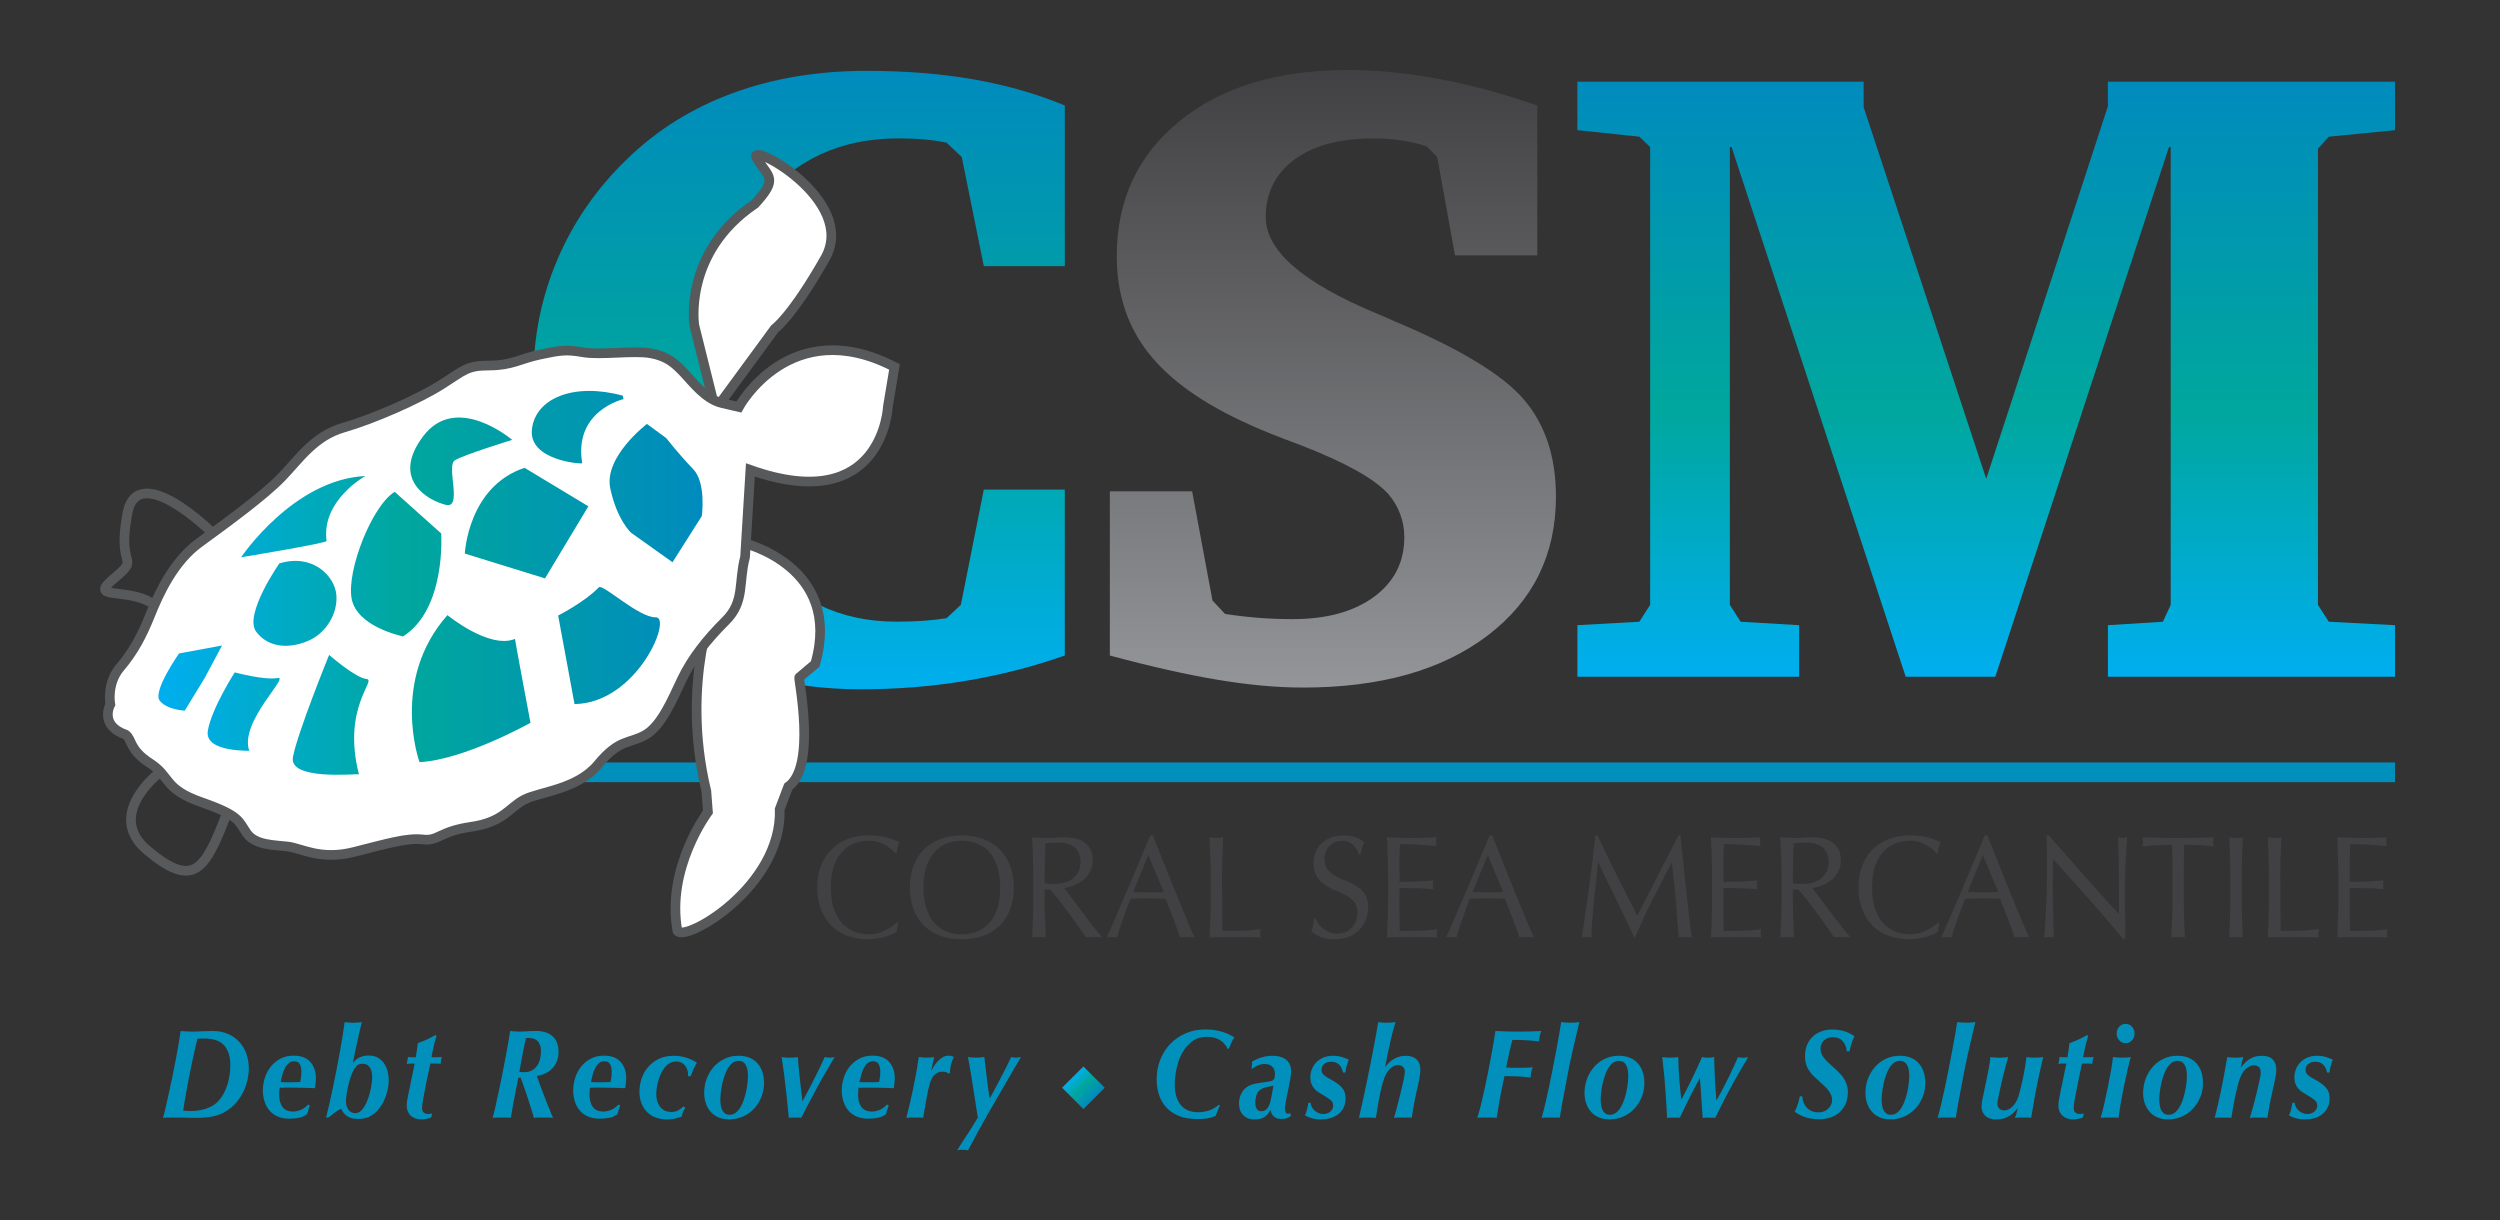 <?xml version="1.0" encoding="utf-8"?>
<!-- Generator: Adobe Illustrator 15.0.0, SVG Export Plug-In . SVG Version: 6.00 Build 0)  -->
<!DOCTYPE svg PUBLIC "-//W3C//DTD SVG 1.1//EN" "http://www.w3.org/Graphics/SVG/1.1/DTD/svg11.dtd">
<svg version="1.1" id="Layer_1" xmlns="http://www.w3.org/2000/svg" xmlns:xlink="http://www.w3.org/1999/xlink" x="0px" y="0px"
	 width="295px" height="144px" viewBox="0 0 295 144" enable-background="new 0 0 295 144" xml:space="preserve">
<rect x="0" y="0" width="295" height="144" fill="#333333" stroke="none"/>
<g enable-background="new    ">
	<path fill="#0090BB" d="M29.208,127.416c-0.102,0.471-0.264,0.936-0.486,1.396c-0.222,0.459-0.508,0.896-0.854,1.307
		c-0.349,0.408-0.771,0.76-1.271,1.049c-0.297,0.18-0.604,0.32-0.918,0.42c-0.315,0.102-0.635,0.174-0.953,0.219
		c-0.32,0.045-0.635,0.072-0.945,0.082s-0.605,0.018-0.883,0.018c-0.094,0-0.258-0.006-0.494-0.01
		c-0.237-0.006-0.487-0.01-0.752-0.016c-0.264-0.006-0.512-0.008-0.743-0.008s-0.39,0-0.474,0c-0.297,0-0.537,0-0.724,0
		c-0.185,0-0.343,0.01-0.473,0.029c0.083-0.279,0.187-0.684,0.306-1.209c0.121-0.521,0.25-1.104,0.391-1.738
		c0.14-0.635,0.281-1.303,0.425-2.002s0.278-1.379,0.403-2.039s0.235-1.275,0.334-1.848c0.097-0.568,0.168-1.039,0.215-1.408
		c0.24,0.02,0.478,0.035,0.709,0.053c0.229,0.016,0.468,0.021,0.709,0.021c0.093,0,0.252-0.006,0.48-0.016
		c0.227-0.01,0.465-0.018,0.715-0.023c0.25-0.004,0.488-0.012,0.717-0.02c0.227-0.01,0.383-0.016,0.466-0.016
		c0.667,0,1.265,0.113,1.794,0.346c0.527,0.229,0.977,0.545,1.342,0.945c0.366,0.396,0.645,0.869,0.834,1.416
		s0.285,1.129,0.285,1.746C29.361,126.51,29.31,126.947,29.208,127.416z M26.448,123.357c-0.487-0.545-1.264-0.814-2.33-0.814
		c-0.139,0-0.275,0.002-0.41,0.008c-0.134,0.004-0.271,0.012-0.41,0.021c-0.093,0.35-0.191,0.766-0.299,1.244
		s-0.218,0.986-0.334,1.521c-0.115,0.535-0.227,1.082-0.333,1.643c-0.106,0.562-0.209,1.098-0.306,1.605
		c-0.098,0.508-0.182,0.979-0.25,1.41c-0.069,0.43-0.123,0.785-0.16,1.062c0.13,0.012,0.277,0.021,0.445,0.029
		c0.166,0.012,0.328,0.016,0.486,0.016c0.194,0,0.426-0.016,0.694-0.045c0.269-0.027,0.549-0.084,0.841-0.164
		s0.582-0.193,0.869-0.346c0.288-0.15,0.552-0.35,0.793-0.6c0.23-0.24,0.438-0.523,0.619-0.85c0.181-0.328,0.332-0.672,0.451-1.043
		c0.119-0.369,0.209-0.754,0.271-1.152c0.061-0.4,0.092-0.797,0.092-1.188C27.179,124.691,26.935,123.904,26.448,123.357z"/>
	<path fill="#0090BB" d="M36.427,130.836c-0.047,0.141-0.106,0.35-0.182,0.625c-0.296,0.227-0.625,0.373-0.986,0.443
		c-0.361,0.066-0.729,0.102-1.1,0.102c-0.538,0-1.006-0.088-1.404-0.262c-0.398-0.178-0.726-0.418-0.979-0.73
		c-0.256-0.309-0.445-0.666-0.57-1.072c-0.125-0.402-0.188-0.824-0.188-1.268c0-0.488,0.076-0.979,0.229-1.469
		c0.153-0.49,0.383-0.932,0.688-1.32c0.307-0.391,0.687-0.707,1.141-0.953c0.454-0.244,0.98-0.367,1.585-0.367
		c0.86,0,1.515,0.248,1.954,0.742c0.439,0.496,0.661,1.145,0.661,1.943c0,0.188-0.013,0.383-0.035,0.576s-0.05,0.389-0.077,0.578
		c-0.584-0.021-1.074-0.035-1.475-0.047c-0.397-0.01-0.752-0.016-1.057-0.016h-0.641c-0.121,0-0.264,0-0.432,0
		c-0.157,0-0.342,0.006-0.555,0.016c-0.021,0.121-0.033,0.252-0.043,0.395c-0.01,0.141-0.015,0.281-0.015,0.422
		c0,0.605,0.129,1.086,0.39,1.447c0.26,0.361,0.682,0.543,1.266,0.543c0.26,0,0.55-0.062,0.869-0.188
		c0.319-0.127,0.614-0.338,0.883-0.639l0.209,0.105C36.519,130.566,36.472,130.697,36.427,130.836z M35.384,125.586
		c-0.121-0.24-0.354-0.359-0.695-0.359c-0.231,0-0.434,0.07-0.604,0.211s-0.319,0.324-0.444,0.557
		c-0.125,0.229-0.229,0.49-0.312,0.787c-0.083,0.295-0.158,0.592-0.225,0.893c0.074,0.01,0.154,0.018,0.236,0.021
		c0.084,0.006,0.162,0.008,0.236,0.008h0.516h0.569c0.103,0,0.218-0.002,0.349-0.008c0.129-0.006,0.27-0.014,0.416-0.021
		c0.028-0.131,0.059-0.305,0.09-0.525c0.033-0.221,0.049-0.459,0.049-0.721C35.563,126.105,35.503,125.826,35.384,125.586z"/>
	<path fill="#0090BB" d="M38.88,130.184c0.145-0.635,0.287-1.299,0.432-1.986c0.145-0.689,0.285-1.395,0.425-2.107
		c0.139-0.713,0.271-1.406,0.389-2.078c0.121-0.67,0.228-1.297,0.32-1.881c0.093-0.586,0.167-1.094,0.223-1.523
		c0.148,0.021,0.302,0.037,0.46,0.055c0.156,0.016,0.338,0.02,0.541,0.02c0.186,0,0.368-0.006,0.551-0.02
		c0.18-0.018,0.34-0.033,0.479-0.055c-0.094,0.352-0.191,0.762-0.301,1.23c-0.105,0.471-0.211,0.938-0.311,1.402
		c-0.103,0.463-0.191,0.895-0.271,1.289c-0.078,0.396-0.137,0.691-0.174,0.893c0.063-0.068,0.145-0.154,0.235-0.254
		c0.091-0.102,0.212-0.195,0.354-0.285c0.145-0.09,0.318-0.168,0.521-0.232c0.204-0.062,0.445-0.098,0.724-0.098
		c0.5,0,0.906,0.105,1.218,0.314c0.312,0.211,0.551,0.465,0.723,0.766c0.171,0.299,0.29,0.615,0.354,0.945
		c0.062,0.33,0.098,0.607,0.098,0.84c0,0.449-0.07,0.945-0.209,1.484s-0.354,1.045-0.646,1.516c-0.291,0.471-0.662,0.855-1.11,1.162
		c-0.45,0.305-0.99,0.457-1.62,0.457c-0.354,0-0.648-0.043-0.891-0.127s-0.439-0.195-0.599-0.33
		c-0.157-0.135-0.278-0.271-0.36-0.412c-0.084-0.141-0.145-0.256-0.182-0.346c-0.27,0.141-0.525,0.301-0.771,0.479
		c-0.246,0.184-0.488,0.371-0.729,0.57h-0.276C38.601,131.381,38.736,130.818,38.88,130.184z M40.89,130.482
		c0.047,0.166,0.117,0.312,0.209,0.443s0.207,0.234,0.348,0.314s0.296,0.121,0.473,0.121c0.232,0,0.443-0.086,0.633-0.248
		c0.19-0.166,0.359-0.377,0.508-0.639c0.149-0.262,0.275-0.551,0.384-0.871c0.104-0.318,0.196-0.641,0.271-0.959
		c0.073-0.318,0.127-0.617,0.159-0.893c0.032-0.277,0.048-0.498,0.048-0.668c0-0.201-0.021-0.396-0.062-0.586
		s-0.104-0.357-0.193-0.502c-0.088-0.146-0.206-0.26-0.354-0.346s-0.328-0.129-0.541-0.129c-0.315,0-0.562,0.105-0.737,0.314
		c-0.177,0.211-0.312,0.42-0.403,0.631c-0.102,0.221-0.201,0.482-0.299,0.787s-0.184,0.617-0.257,0.938
		c-0.074,0.32-0.136,0.639-0.181,0.951c-0.047,0.316-0.07,0.588-0.07,0.818C40.82,130.146,40.843,130.318,40.89,130.482z"/>
	<path fill="#0090BB" d="M50.318,132.029c-0.187,0.045-0.39,0.064-0.612,0.064c-0.232,0-0.449-0.035-0.654-0.104
		c-0.203-0.07-0.385-0.17-0.541-0.301c-0.158-0.131-0.283-0.299-0.375-0.504c-0.094-0.205-0.14-0.438-0.14-0.695
		c0-0.119,0.004-0.24,0.015-0.359c0.01-0.121,0.027-0.256,0.057-0.404s0.062-0.318,0.098-0.512c0.037-0.188,0.083-0.42,0.141-0.688
		c0.102-0.512,0.207-1.016,0.312-1.518c0.104-0.5,0.211-1.004,0.312-1.514c-0.129,0-0.267,0.002-0.41,0.008
		c-0.143,0.004-0.32,0.012-0.534,0.021c0.036-0.131,0.063-0.242,0.082-0.34c0.021-0.094,0.043-0.246,0.069-0.457
		c0.104,0.012,0.197,0.02,0.285,0.023s0.17,0.006,0.243,0.006h0.403c0.037-0.219,0.074-0.471,0.111-0.756s0.078-0.588,0.125-0.908
		c0.229-0.09,0.428-0.168,0.59-0.23c0.162-0.064,0.318-0.131,0.467-0.195s0.301-0.141,0.458-0.225
		c0.157-0.088,0.349-0.189,0.569-0.311l0.11,0.137c-0.073,0.238-0.137,0.457-0.188,0.652c-0.051,0.193-0.1,0.387-0.146,0.576
		s-0.088,0.385-0.125,0.586c-0.036,0.199-0.077,0.426-0.125,0.674h0.517c0.092,0,0.199-0.002,0.32-0.006
		c0.118-0.006,0.254-0.014,0.401-0.023c-0.058,0.143-0.095,0.279-0.11,0.422c-0.02,0.141-0.033,0.266-0.041,0.375
		c-0.132-0.012-0.25-0.02-0.361-0.021c-0.111-0.004-0.219-0.008-0.32-0.008h-0.542c-0.037,0.18-0.101,0.477-0.188,0.893
		c-0.086,0.414-0.178,0.852-0.271,1.307c-0.093,0.453-0.177,0.875-0.25,1.26c-0.074,0.385-0.121,0.637-0.14,0.758
		c-0.047,0.25-0.078,0.447-0.098,0.592c-0.02,0.146-0.027,0.283-0.027,0.412c0,0.271,0.065,0.461,0.201,0.57
		c0.135,0.109,0.321,0.166,0.562,0.166c0.146,0,0.292-0.021,0.432-0.062l-0.125,0.494C50.688,131.936,50.505,131.982,50.318,132.029
		z"/>
	<path fill="#0090BB" d="M60.88,128.572c-0.088,0.469-0.171,0.914-0.25,1.334c-0.078,0.42-0.148,0.805-0.209,1.154
		c-0.06,0.352-0.109,0.629-0.146,0.84c-0.156-0.021-0.33-0.029-0.52-0.029s-0.388,0-0.592,0c-0.213,0-0.406,0-0.577,0
		c-0.172,0-0.321,0.01-0.452,0.029c0.094-0.328,0.205-0.775,0.334-1.344c0.131-0.562,0.264-1.182,0.403-1.852
		s0.28-1.363,0.425-2.078c0.143-0.715,0.275-1.396,0.396-2.039c0.119-0.646,0.225-1.229,0.312-1.748s0.149-0.916,0.188-1.186
		c0.157,0.02,0.334,0.035,0.528,0.053c0.193,0.016,0.397,0.021,0.611,0.021c0.297,0,0.596-0.014,0.896-0.037
		c0.302-0.023,0.646-0.037,1.037-0.037c0.379,0,0.73,0.049,1.057,0.143c0.324,0.096,0.605,0.242,0.841,0.443
		c0.235,0.197,0.419,0.455,0.55,0.764c0.129,0.311,0.194,0.686,0.194,1.125c0,0.42-0.069,0.795-0.208,1.125
		s-0.325,0.613-0.557,0.848c-0.231,0.236-0.502,0.428-0.813,0.57c-0.312,0.146-0.638,0.242-0.979,0.293
		c0.056,0.16,0.131,0.377,0.229,0.652c0.099,0.273,0.207,0.57,0.327,0.893c0.119,0.32,0.248,0.654,0.382,1.004
		c0.136,0.354,0.265,0.684,0.39,0.99c0.125,0.311,0.238,0.592,0.342,0.84c0.102,0.25,0.181,0.438,0.236,0.559
		c-0.188-0.021-0.373-0.031-0.564-0.031c-0.189,0-0.377,0-0.562,0c-0.25,0-0.463,0-0.64,0s-0.339,0.01-0.485,0.031
		c-0.232-0.791-0.479-1.58-0.738-2.371c-0.258-0.789-0.537-1.58-0.834-2.369h-0.264C61.063,127.631,60.968,128.102,60.88,128.572z
		 M61.589,126.508c0.098,0.006,0.188,0.008,0.271,0.008c0.334,0,0.626-0.062,0.876-0.193s0.457-0.309,0.618-0.531
		c0.162-0.229,0.283-0.488,0.361-0.789c0.077-0.299,0.117-0.619,0.117-0.959c0-0.32-0.044-0.582-0.132-0.787
		s-0.202-0.365-0.341-0.48c-0.141-0.113-0.292-0.191-0.459-0.23c-0.167-0.041-0.329-0.062-0.487-0.062h-0.167
		c-0.074,0-0.135,0.008-0.181,0.018c-0.048,0.18-0.101,0.412-0.16,0.697c-0.062,0.283-0.125,0.604-0.194,0.959
		c-0.068,0.354-0.143,0.732-0.216,1.133c-0.073,0.398-0.146,0.801-0.209,1.201C61.392,126.496,61.492,126.504,61.589,126.508z"/>
	<path fill="#0090BB" d="M73.042,130.836c-0.046,0.141-0.107,0.35-0.181,0.625c-0.296,0.227-0.625,0.373-0.987,0.443
		c-0.361,0.066-0.729,0.102-1.099,0.102c-0.538,0-1.007-0.088-1.404-0.262c-0.399-0.178-0.726-0.418-0.979-0.73
		c-0.256-0.309-0.444-0.666-0.569-1.072c-0.125-0.402-0.188-0.824-0.188-1.268c0-0.488,0.075-0.979,0.229-1.469
		c0.151-0.49,0.382-0.932,0.688-1.32c0.307-0.391,0.687-0.707,1.141-0.953c0.453-0.244,0.982-0.367,1.585-0.367
		c0.862,0,1.513,0.248,1.954,0.742c0.441,0.496,0.66,1.145,0.66,1.943c0,0.188-0.012,0.383-0.035,0.576
		c-0.022,0.193-0.049,0.389-0.076,0.578c-0.584-0.021-1.076-0.035-1.475-0.047c-0.397-0.01-0.75-0.016-1.058-0.016h-0.642
		c-0.119,0-0.264,0-0.43,0c-0.158,0-0.344,0.006-0.557,0.016c-0.02,0.121-0.033,0.252-0.042,0.395
		c-0.009,0.141-0.015,0.281-0.015,0.422c0,0.605,0.13,1.086,0.39,1.447c0.259,0.361,0.683,0.543,1.267,0.543
		c0.258,0,0.549-0.062,0.869-0.188c0.319-0.127,0.613-0.338,0.883-0.639l0.209,0.105C73.134,130.566,73.089,130.697,73.042,130.836z
		 M71.999,125.586c-0.121-0.24-0.354-0.359-0.695-0.359c-0.23,0-0.434,0.07-0.604,0.211c-0.172,0.141-0.318,0.324-0.443,0.557
		c-0.125,0.229-0.23,0.49-0.312,0.787c-0.084,0.295-0.158,0.592-0.223,0.893c0.072,0.01,0.151,0.018,0.234,0.021
		c0.083,0.006,0.162,0.008,0.234,0.008h0.517h0.57c0.102,0,0.218-0.002,0.348-0.008c0.129-0.006,0.271-0.014,0.417-0.021
		c0.028-0.131,0.059-0.305,0.092-0.525c0.031-0.221,0.049-0.459,0.049-0.721C72.179,126.105,72.119,125.826,71.999,125.586z"/>
	<path fill="#0090BB" d="M81.093,126.215c-0.074-0.219-0.179-0.402-0.312-0.547c-0.136-0.146-0.288-0.25-0.459-0.314
		c-0.173-0.062-0.347-0.098-0.521-0.098c-0.297,0-0.562,0.07-0.791,0.209c-0.232,0.141-0.438,0.324-0.613,0.549
		c-0.176,0.227-0.323,0.479-0.444,0.758s-0.22,0.564-0.299,0.854c-0.079,0.291-0.136,0.566-0.167,0.834
		c-0.033,0.264-0.049,0.492-0.049,0.682c0,0.24,0.033,0.484,0.098,0.734s0.167,0.473,0.307,0.668
		c0.139,0.195,0.319,0.354,0.541,0.479c0.223,0.125,0.491,0.189,0.807,0.189c0.345,0,0.623-0.064,0.843-0.195
		c0.218-0.129,0.429-0.285,0.633-0.465l0.192,0.164c-0.156,0.271-0.264,0.486-0.318,0.646c-0.057,0.16-0.097,0.301-0.125,0.42
		c-0.297,0.09-0.568,0.166-0.818,0.225c-0.25,0.062-0.533,0.09-0.851,0.09c-0.463,0-0.896-0.064-1.3-0.201
		c-0.403-0.135-0.753-0.346-1.051-0.631c-0.297-0.285-0.527-0.635-0.694-1.049c-0.167-0.416-0.25-0.889-0.25-1.418
		c0-0.479,0.079-0.971,0.235-1.471c0.158-0.5,0.404-0.951,0.738-1.357c0.334-0.404,0.754-0.736,1.266-0.998
		c0.511-0.26,1.117-0.389,1.822-0.389c0.332,0,0.637,0.027,0.91,0.082s0.521,0.123,0.744,0.203s0.422,0.166,0.598,0.262
		s0.334,0.184,0.475,0.262c-0.064,0.111-0.128,0.219-0.188,0.324c-0.061,0.104-0.117,0.217-0.175,0.336
		c-0.055,0.121-0.11,0.256-0.167,0.406c-0.056,0.148-0.121,0.33-0.193,0.539h-0.32C81.2,126.697,81.167,126.436,81.093,126.215z"/>
	<path fill="#0090BB" d="M83.408,127.236c0.209-0.529,0.494-0.992,0.854-1.389c0.36-0.395,0.789-0.705,1.278-0.93
		c0.491-0.229,1.021-0.338,1.585-0.338c0.5,0,0.938,0.076,1.312,0.23c0.377,0.154,0.691,0.375,0.947,0.66
		c0.254,0.285,0.446,0.625,0.576,1.021c0.131,0.395,0.195,0.832,0.195,1.311c0,0.611-0.111,1.178-0.334,1.703
		s-0.521,0.982-0.896,1.373s-0.812,0.689-1.308,0.9c-0.496,0.209-1.022,0.312-1.579,0.312c-0.445,0-0.848-0.072-1.209-0.217
		c-0.361-0.146-0.672-0.357-0.932-0.639s-0.459-0.615-0.598-1.006c-0.141-0.391-0.209-0.818-0.209-1.291
		C83.097,128.336,83.2,127.766,83.408,127.236z M85.043,130.355c0.028,0.223,0.081,0.418,0.16,0.594s0.19,0.316,0.334,0.428
		s0.331,0.166,0.563,0.166c0.269,0,0.51-0.082,0.723-0.248c0.213-0.164,0.398-0.383,0.557-0.652c0.157-0.27,0.293-0.57,0.403-0.908
		c0.11-0.334,0.202-0.67,0.271-1.004c0.069-0.336,0.121-0.652,0.153-0.961c0.032-0.305,0.05-0.557,0.05-0.758
		c0-0.209-0.015-0.424-0.043-0.645c-0.027-0.221-0.08-0.418-0.16-0.594c-0.078-0.176-0.188-0.316-0.334-0.428
		c-0.144-0.107-0.332-0.166-0.562-0.166c-0.271,0-0.511,0.084-0.724,0.248c-0.213,0.166-0.398,0.383-0.557,0.652
		c-0.158,0.271-0.291,0.57-0.402,0.908c-0.11,0.336-0.203,0.67-0.271,1.004c-0.067,0.336-0.121,0.654-0.151,0.961
		c-0.033,0.305-0.051,0.557-0.051,0.758C85.001,129.922,85.015,130.137,85.043,130.355z"/>
	<path fill="#0090BB" d="M96.05,127.371c0.43-0.852,0.854-1.729,1.271-2.641c0.092,0.021,0.188,0.037,0.285,0.053
		c0.097,0.016,0.201,0.021,0.312,0.021c0.121,0,0.224-0.008,0.308-0.021c0.082-0.016,0.17-0.031,0.264-0.053
		c-0.064,0.109-0.172,0.291-0.32,0.549c-0.148,0.254-0.306,0.523-0.473,0.811c-0.167,0.285-0.325,0.553-0.473,0.801
		c-0.148,0.252-0.25,0.428-0.308,0.525c-0.11,0.189-0.262,0.469-0.45,0.834c-0.19,0.363-0.391,0.738-0.6,1.125
		c-0.208,0.385-0.402,0.75-0.584,1.094c-0.182,0.346-0.312,0.6-0.396,0.758c-0.056,0.109-0.11,0.227-0.168,0.348
		c-0.056,0.119-0.109,0.229-0.166,0.328c-0.11-0.021-0.226-0.029-0.342-0.029c-0.115,0-0.238,0-0.369,0c-0.158,0-0.295,0-0.416,0
		s-0.235,0.01-0.349,0.029c-0.073-0.859-0.157-1.715-0.25-2.564c-0.093-0.848-0.194-1.715-0.306-2.594
		c-0.047-0.32-0.084-0.586-0.111-0.795c-0.027-0.211-0.054-0.391-0.076-0.533c-0.023-0.146-0.043-0.27-0.057-0.367
		c-0.014-0.1-0.03-0.205-0.049-0.314c0.13,0.021,0.271,0.037,0.425,0.053c0.153,0.016,0.332,0.021,0.536,0.021
		c0.213,0,0.395-0.008,0.541-0.021c0.148-0.016,0.287-0.031,0.418-0.053c0,0.08,0.014,0.287,0.041,0.621
		c0.029,0.336,0.068,0.748,0.119,1.238c0.052,0.49,0.108,1.027,0.175,1.611c0.063,0.586,0.134,1.168,0.208,1.748
		C95.166,129.082,95.618,128.221,96.05,127.371z"/>
	<path fill="#0090BB" d="M104.734,130.836c-0.046,0.141-0.107,0.35-0.181,0.625c-0.297,0.227-0.625,0.373-0.988,0.443
		c-0.36,0.066-0.727,0.102-1.098,0.102c-0.539,0-1.008-0.088-1.404-0.262c-0.399-0.178-0.727-0.418-0.98-0.73
		c-0.255-0.309-0.445-0.666-0.57-1.072c-0.125-0.402-0.188-0.824-0.188-1.268c0-0.488,0.076-0.979,0.229-1.469
		c0.153-0.49,0.383-0.932,0.688-1.32s0.687-0.707,1.14-0.953c0.455-0.244,0.982-0.367,1.586-0.367c0.861,0,1.512,0.248,1.953,0.742
		c0.441,0.496,0.661,1.145,0.661,1.943c0,0.188-0.012,0.383-0.034,0.576s-0.05,0.389-0.078,0.578
		c-0.584-0.021-1.076-0.035-1.474-0.047c-0.397-0.01-0.751-0.016-1.058-0.016H102.3c-0.121,0-0.266,0-0.433,0
		c-0.158,0-0.343,0.006-0.558,0.016c-0.019,0.121-0.031,0.252-0.041,0.395c-0.01,0.141-0.014,0.281-0.014,0.422
		c0,0.605,0.129,1.086,0.389,1.447s0.683,0.543,1.267,0.543c0.261,0,0.549-0.062,0.869-0.188c0.319-0.127,0.612-0.338,0.883-0.639
		l0.209,0.105C104.826,130.566,104.78,130.697,104.734,130.836z M103.69,125.586c-0.12-0.24-0.352-0.359-0.694-0.359
		c-0.231,0-0.435,0.07-0.604,0.211c-0.172,0.141-0.319,0.324-0.444,0.557c-0.125,0.229-0.229,0.49-0.312,0.787
		c-0.082,0.295-0.158,0.592-0.224,0.893c0.074,0.01,0.151,0.018,0.235,0.021c0.082,0.006,0.162,0.008,0.236,0.008h0.514h0.57
		c0.104,0,0.219-0.002,0.348-0.008c0.131-0.006,0.271-0.014,0.418-0.021c0.027-0.131,0.059-0.305,0.091-0.525
		s0.049-0.459,0.049-0.721C103.872,126.105,103.812,125.826,103.69,125.586z"/>
	<path fill="#0090BB" d="M111.701,126.531c-0.103-0.051-0.25-0.074-0.444-0.074c-0.289,0-0.527,0.057-0.717,0.172
		s-0.346,0.258-0.466,0.428c-0.121,0.17-0.213,0.354-0.278,0.547c-0.064,0.195-0.115,0.373-0.152,0.533
		c-0.084,0.32-0.182,0.771-0.293,1.357c-0.109,0.584-0.25,1.387-0.416,2.408c-0.14-0.021-0.297-0.031-0.474-0.031s-0.356,0-0.542,0
		c-0.176,0-0.348,0-0.514,0c-0.167,0-0.32,0.01-0.459,0.031c0.314-1.223,0.6-2.443,0.855-3.67c0.254-1.225,0.461-2.393,0.617-3.502
		c0.131,0.021,0.271,0.037,0.426,0.053c0.151,0.016,0.32,0.021,0.508,0.021c0.185,0,0.345-0.008,0.479-0.021
		c0.135-0.016,0.268-0.031,0.396-0.053c-0.065,0.279-0.125,0.561-0.183,0.842c-0.056,0.277-0.11,0.559-0.165,0.84
		c0.055-0.121,0.141-0.283,0.256-0.488s0.262-0.406,0.438-0.607c0.176-0.197,0.38-0.375,0.611-0.523
		c0.231-0.15,0.49-0.227,0.779-0.227c0.129,0,0.24,0.018,0.334,0.047c0.092,0.027,0.176,0.068,0.25,0.119
		c-0.168,0.352-0.281,0.662-0.341,0.938c-0.062,0.273-0.101,0.592-0.118,0.953l-0.125,0.059
		C111.892,126.631,111.804,126.582,111.701,126.531z"/>
	<path fill="#0090BB" d="M120.198,125.211c-0.075,0.121-0.153,0.248-0.237,0.383c-0.083,0.135-0.171,0.283-0.264,0.443
		s-0.199,0.35-0.32,0.568c-0.89,1.539-1.766,3.053-2.628,4.537c-0.861,1.484-1.701,3.02-2.518,4.6
		c-0.102-0.021-0.209-0.039-0.319-0.055s-0.231-0.021-0.36-0.021c-0.224,0-0.427,0.023-0.613,0.076
		c0.178-0.291,0.384-0.615,0.619-0.979c0.236-0.357,0.473-0.719,0.703-1.078c0.231-0.359,0.446-0.703,0.646-1.027
		c0.199-0.324,0.359-0.586,0.479-0.787c-0.045-0.25-0.1-0.574-0.16-0.977c-0.061-0.398-0.125-0.818-0.193-1.26
		c-0.068-0.438-0.141-0.883-0.208-1.328c-0.069-0.443-0.134-0.848-0.188-1.207c-0.064-0.398-0.133-0.795-0.203-1.186
		c-0.067-0.391-0.141-0.785-0.215-1.186c0.131,0.021,0.271,0.037,0.424,0.053c0.154,0.016,0.322,0.021,0.508,0.021
		c0.177,0,0.351-0.008,0.521-0.021c0.172-0.016,0.332-0.031,0.479-0.053c0.104,0.869,0.199,1.699,0.294,2.488
		c0.092,0.791,0.202,1.596,0.331,2.416c0.095-0.16,0.246-0.438,0.461-0.832c0.213-0.395,0.445-0.836,0.701-1.32
		c0.257-0.482,0.509-0.975,0.76-1.471c0.25-0.494,0.459-0.922,0.625-1.281c0.072,0.021,0.154,0.037,0.242,0.053
		c0.09,0.016,0.188,0.021,0.301,0.021c0.121,0,0.227-0.008,0.312-0.021c0.088-0.016,0.168-0.031,0.242-0.053l0.014,0.09
		C120.351,124.961,120.272,125.09,120.198,125.211z"/>
	<path fill="#0090BB" d="M143.86,122.67c-0.395-0.215-0.869-0.324-1.426-0.324c-0.694,0-1.283,0.184-1.767,0.541
		c-0.481,0.359-0.872,0.816-1.175,1.373c-0.301,0.555-0.521,1.166-0.661,1.836c-0.139,0.672-0.208,1.32-0.208,1.951
		c0,0.971,0.23,1.744,0.695,2.324c0.463,0.58,1.152,0.871,2.07,0.871c0.445,0,0.877-0.07,1.293-0.211
		c0.418-0.141,0.797-0.365,1.143-0.676l0.125,0.104c-0.104,0.221-0.191,0.424-0.271,0.607c-0.08,0.186-0.16,0.393-0.244,0.621
		c-0.297,0.121-0.6,0.211-0.91,0.271s-0.707,0.09-1.188,0.09c-0.947,0-1.732-0.139-2.357-0.42c-0.627-0.279-1.125-0.648-1.495-1.109
		c-0.371-0.459-0.63-0.967-0.778-1.52c-0.148-0.557-0.223-1.098-0.223-1.629c0-0.82,0.139-1.588,0.417-2.303
		c0.278-0.717,0.672-1.342,1.182-1.875c0.511-0.533,1.117-0.955,1.822-1.262c0.705-0.305,1.479-0.457,2.321-0.457
		c0.455,0,0.863,0.033,1.225,0.1c0.361,0.062,0.682,0.145,0.959,0.238c0.277,0.098,0.52,0.197,0.723,0.309
		c0.205,0.109,0.375,0.205,0.517,0.285c-0.148,0.229-0.276,0.471-0.384,0.721c-0.106,0.25-0.191,0.459-0.258,0.629h-0.139
		C144.591,123.246,144.255,122.883,143.86,122.67z"/>
	<path fill="#0090BB" d="M151.897,131.93c-0.162,0.07-0.391,0.105-0.688,0.105c-0.25,0-0.458-0.037-0.619-0.111
		c-0.162-0.076-0.289-0.17-0.383-0.285c-0.093-0.115-0.158-0.234-0.201-0.359c-0.041-0.125-0.072-0.229-0.092-0.309
		c-0.222,0.42-0.479,0.713-0.771,0.877c-0.293,0.166-0.666,0.248-1.119,0.248c-0.557,0-0.999-0.17-1.328-0.51
		s-0.494-0.812-0.494-1.41c0-0.479,0.127-0.926,0.382-1.336c0.257-0.408,0.624-0.693,1.106-0.854
		c0.213-0.07,0.477-0.131,0.791-0.182s0.615-0.096,0.904-0.135c0.213-0.031,0.387-0.059,0.521-0.082
		c0.134-0.025,0.24-0.068,0.318-0.129c0.08-0.061,0.136-0.146,0.168-0.262c0.031-0.115,0.05-0.277,0.05-0.488
		c0-0.229-0.037-0.416-0.111-0.562c-0.073-0.145-0.169-0.262-0.284-0.352s-0.246-0.152-0.39-0.189
		c-0.146-0.033-0.285-0.053-0.424-0.053c-0.288,0-0.55,0.051-0.786,0.15c-0.234,0.102-0.467,0.24-0.688,0.42h-0.068
		c0.018-0.199,0.031-0.354,0.042-0.457c0.009-0.105,0.019-0.236,0.028-0.396c0.76-0.461,1.569-0.689,2.434-0.689
		c0.27,0,0.531,0.031,0.785,0.09c0.256,0.061,0.484,0.16,0.689,0.301c0.203,0.141,0.367,0.328,0.492,0.562
		c0.125,0.232,0.188,0.525,0.188,0.877c0,0.221-0.02,0.461-0.062,0.721c-0.041,0.26-0.08,0.475-0.117,0.645l-0.375,1.875
		c-0.074,0.352-0.121,0.607-0.141,0.773c-0.018,0.164-0.025,0.297-0.025,0.396c0,0.119,0.021,0.25,0.068,0.391
		c0.045,0.141,0.146,0.209,0.307,0.209c0.047,0,0.086-0.01,0.117-0.029s0.066-0.039,0.104-0.061l0.111,0.346
		C152.206,131.777,152.06,131.861,151.897,131.93z M148.282,130.812c0.105,0.205,0.299,0.311,0.577,0.311
		c0.213,0,0.389-0.062,0.528-0.182c0.139-0.119,0.252-0.271,0.34-0.449c0.088-0.182,0.156-0.379,0.203-0.602
		c0.045-0.221,0.088-0.426,0.125-0.615l0.207-1.152c-0.416,0.068-0.736,0.135-0.959,0.193c-0.223,0.061-0.412,0.146-0.569,0.256
		c-0.224,0.148-0.38,0.375-0.474,0.676c-0.094,0.299-0.14,0.59-0.14,0.869C148.122,130.377,148.175,130.607,148.282,130.812z"/>
	<path fill="#0090BB" d="M158.378,126.215c-0.041-0.139-0.113-0.279-0.215-0.42c-0.104-0.139-0.24-0.26-0.41-0.359
		c-0.172-0.1-0.396-0.148-0.674-0.148c-0.363,0-0.645,0.094-0.844,0.275c-0.197,0.188-0.299,0.408-0.299,0.668
		c0,0.133,0.023,0.246,0.07,0.348c0.047,0.1,0.127,0.199,0.242,0.299c0.115,0.102,0.271,0.209,0.467,0.322s0.436,0.254,0.723,0.412
		c0.371,0.221,0.688,0.479,0.947,0.779s0.389,0.699,0.389,1.199c0,0.441-0.084,0.82-0.25,1.141c-0.168,0.32-0.389,0.582-0.668,0.787
		c-0.277,0.205-0.592,0.355-0.938,0.443c-0.35,0.09-0.703,0.135-1.064,0.135c-0.334,0-0.652-0.037-0.959-0.113
		c-0.307-0.072-0.607-0.189-0.904-0.352c0.102-0.25,0.184-0.498,0.242-0.742c0.062-0.246,0.109-0.498,0.146-0.758h0.264
		c0.029,0.209,0.092,0.395,0.189,0.561c0.096,0.166,0.215,0.305,0.354,0.414c0.137,0.109,0.291,0.193,0.459,0.254
		c0.166,0.062,0.338,0.092,0.516,0.092c0.332,0,0.607-0.1,0.826-0.293s0.326-0.424,0.326-0.684c0-0.289-0.107-0.52-0.326-0.688
		c-0.217-0.17-0.521-0.371-0.91-0.602c-0.176-0.102-0.354-0.209-0.527-0.322c-0.176-0.113-0.334-0.254-0.473-0.412
		c-0.141-0.16-0.25-0.35-0.334-0.562c-0.082-0.213-0.125-0.477-0.125-0.787c0-0.301,0.057-0.6,0.168-0.898
		c0.109-0.299,0.277-0.57,0.5-0.812c0.223-0.238,0.5-0.434,0.834-0.584c0.334-0.148,0.723-0.225,1.168-0.225
		c0.418,0,0.781,0.053,1.092,0.156s0.572,0.209,0.785,0.309c-0.129,0.27-0.225,0.545-0.285,0.824s-0.1,0.51-0.117,0.689h-0.293
		C158.45,126.471,158.421,126.355,158.378,126.215z"/>
	<path fill="#0090BB" d="M164.024,123.074c-0.201,0.895-0.393,1.842-0.578,2.842c0.361-0.479,0.748-0.822,1.162-1.027
		c0.412-0.205,0.832-0.307,1.258-0.307c0.557,0,0.984,0.143,1.287,0.428c0.301,0.285,0.451,0.682,0.451,1.191
		c0,0.199-0.02,0.436-0.061,0.705c-0.043,0.27-0.094,0.543-0.146,0.816c-0.055,0.275-0.113,0.539-0.174,0.795
		c-0.062,0.254-0.109,0.475-0.146,0.652c-0.037,0.16-0.102,0.477-0.193,0.953c-0.094,0.475-0.191,1.064-0.293,1.775
		c-0.156-0.021-0.322-0.029-0.492-0.029c-0.172,0-0.346,0-0.521,0c-0.131,0-0.273,0-0.438,0c-0.162,0-0.379,0.01-0.646,0.029
		c0.096-0.301,0.176-0.578,0.242-0.84c0.07-0.262,0.141-0.518,0.201-0.771c0.066-0.256,0.133-0.525,0.203-0.812
		c0.068-0.285,0.15-0.617,0.242-0.996c0.029-0.121,0.064-0.273,0.111-0.467c0.047-0.188,0.092-0.385,0.133-0.584
		s0.076-0.387,0.104-0.562s0.041-0.309,0.041-0.396c0-0.229-0.064-0.418-0.201-0.562c-0.135-0.146-0.336-0.219-0.604-0.219
		c-0.242,0-0.457,0.062-0.646,0.189c-0.188,0.125-0.357,0.281-0.508,0.473c-0.146,0.189-0.27,0.398-0.369,0.629
		c-0.098,0.23-0.178,0.455-0.244,0.678c-0.102,0.309-0.193,0.67-0.281,1.078c-0.088,0.41-0.17,0.816-0.244,1.225
		c-0.074,0.402-0.141,0.785-0.193,1.139c-0.057,0.355-0.098,0.623-0.125,0.803c-0.168-0.02-0.33-0.027-0.488-0.027
		c-0.156,0-0.318,0-0.484,0c-0.141,0-0.303,0-0.486,0c-0.186,0-0.367,0.01-0.543,0.027c0.148-0.629,0.301-1.307,0.459-2.031
		c0.156-0.727,0.312-1.457,0.465-2.197c0.154-0.738,0.305-1.467,0.445-2.182c0.145-0.717,0.273-1.387,0.391-2.012
		c0.115-0.625,0.221-1.186,0.309-1.68c0.088-0.496,0.152-0.893,0.201-1.193c0.145,0.021,0.303,0.037,0.465,0.055
		c0.162,0.016,0.346,0.02,0.551,0.02c0.186,0,0.363-0.006,0.535-0.02c0.172-0.018,0.336-0.033,0.494-0.055
		C164.435,121.355,164.224,122.178,164.024,123.074z"/>
	<path fill="#0090BB" d="M177.985,121.715c0.459,0.012,0.889,0.016,1.287,0.016c0.391,0,0.803-0.008,1.238-0.02
		c0.436-0.018,0.889-0.033,1.363-0.053c-0.111,0.277-0.184,0.5-0.209,0.658c-0.027,0.16-0.043,0.352-0.043,0.568
		c-0.391-0.049-0.859-0.092-1.41-0.127c-0.555-0.035-1.137-0.053-1.746-0.053c-0.059,0.209-0.117,0.459-0.189,0.748
		c-0.068,0.287-0.141,0.584-0.209,0.887c-0.066,0.305-0.135,0.598-0.191,0.881c-0.062,0.285-0.109,0.531-0.146,0.74
		c0.156,0.02,0.338,0.033,0.541,0.037c0.205,0.006,0.492,0.008,0.863,0.008c0.352,0,0.656-0.006,0.91-0.016
		c0.256-0.012,0.523-0.025,0.811-0.045c-0.102,0.283-0.166,0.508-0.191,0.67c-0.027,0.162-0.049,0.344-0.059,0.545
		c-0.453-0.07-0.959-0.117-1.516-0.145c-0.557-0.021-1.076-0.037-1.559-0.037c-0.129,0.58-0.238,1.092-0.326,1.529
		c-0.088,0.441-0.166,0.848-0.236,1.223c-0.068,0.375-0.131,0.738-0.188,1.09c-0.057,0.35-0.111,0.711-0.168,1.078
		c-0.186-0.02-0.377-0.027-0.576-0.027s-0.396,0-0.592,0c-0.186,0-0.381,0-0.584,0s-0.385,0.01-0.543,0.027
		c0.121-0.357,0.25-0.812,0.391-1.363c0.139-0.551,0.277-1.145,0.418-1.777c0.139-0.635,0.273-1.289,0.41-1.965
		c0.135-0.676,0.262-1.33,0.383-1.965c0.119-0.637,0.227-1.229,0.318-1.777c0.094-0.551,0.166-1.016,0.223-1.395
		C177.021,121.686,177.528,121.707,177.985,121.715z"/>
	<path fill="#0090BB" d="M184.731,120.658c0.17,0.016,0.363,0.021,0.576,0.021c0.195,0,0.373-0.006,0.535-0.016
		s0.336-0.029,0.52-0.061c-0.109,0.479-0.219,0.936-0.316,1.363c-0.105,0.432-0.205,0.863-0.311,1.299
		c-0.102,0.436-0.203,0.885-0.305,1.352c-0.104,0.465-0.209,0.973-0.32,1.52c-0.186,0.973-0.369,1.93-0.549,2.873
		c-0.182,0.945-0.352,1.908-0.508,2.889c-0.158-0.021-0.322-0.029-0.494-0.029s-0.369,0-0.592,0c-0.186,0-0.361,0-0.527,0
		c-0.168,0-0.344,0.01-0.525,0.029c0.129-0.439,0.268-0.973,0.416-1.598c0.146-0.625,0.297-1.287,0.443-1.988
		c0.148-0.697,0.293-1.418,0.439-2.15c0.145-0.734,0.277-1.445,0.41-2.131c0.131-0.686,0.242-1.324,0.348-1.92
		c0.102-0.596,0.186-1.098,0.25-1.508C184.39,120.627,184.56,120.643,184.731,120.658z"/>
	<path fill="#0090BB" d="M187.29,127.236c0.209-0.529,0.494-0.992,0.855-1.389c0.361-0.395,0.787-0.705,1.279-0.93
		c0.49-0.229,1.02-0.338,1.584-0.338c0.502,0,0.938,0.076,1.312,0.23s0.689,0.375,0.945,0.66c0.254,0.285,0.447,0.625,0.576,1.021
		c0.131,0.395,0.195,0.832,0.195,1.311c0,0.611-0.111,1.178-0.334,1.703s-0.521,0.982-0.896,1.373s-0.811,0.689-1.307,0.9
		c-0.496,0.209-1.023,0.312-1.578,0.312c-0.445,0-0.85-0.072-1.211-0.217c-0.361-0.146-0.672-0.357-0.932-0.639
		s-0.459-0.615-0.6-1.006c-0.139-0.391-0.207-0.818-0.207-1.291C186.978,128.336,187.083,127.766,187.29,127.236z M188.923,130.355
		c0.027,0.223,0.082,0.418,0.16,0.594c0.08,0.176,0.189,0.316,0.334,0.428s0.332,0.166,0.562,0.166c0.27,0,0.51-0.082,0.725-0.248
		c0.213-0.164,0.396-0.383,0.557-0.652c0.156-0.27,0.291-0.57,0.402-0.908c0.111-0.334,0.201-0.67,0.271-1.004
		c0.07-0.336,0.121-0.652,0.152-0.961c0.033-0.305,0.049-0.557,0.049-0.758c0-0.209-0.014-0.424-0.041-0.645
		s-0.082-0.418-0.16-0.594s-0.189-0.316-0.334-0.428c-0.145-0.107-0.332-0.166-0.562-0.166c-0.27,0-0.51,0.084-0.725,0.248
		c-0.213,0.166-0.396,0.383-0.555,0.652c-0.158,0.271-0.293,0.57-0.404,0.908c-0.109,0.336-0.201,0.67-0.27,1.004
		c-0.07,0.336-0.121,0.654-0.152,0.961c-0.033,0.305-0.049,0.557-0.049,0.758C188.882,129.922,188.896,130.137,188.923,130.355z"/>
	<path fill="#0090BB" d="M196.581,124.783c0.143,0.016,0.307,0.021,0.492,0.021c0.195,0,0.369-0.008,0.521-0.021
		c0.152-0.016,0.299-0.031,0.438-0.053c0.01,0.512,0.025,0.982,0.049,1.416c0.021,0.438,0.051,0.855,0.084,1.262
		c0.031,0.404,0.066,0.801,0.104,1.186c0.039,0.385,0.078,0.777,0.125,1.178c0.195-0.357,0.398-0.75,0.611-1.17
		s0.426-0.85,0.641-1.289c0.213-0.439,0.422-0.881,0.625-1.318c0.203-0.441,0.396-0.861,0.57-1.262
		c0.102,0.021,0.209,0.037,0.32,0.053c0.109,0.016,0.234,0.021,0.375,0.021c0.156,0,0.295-0.008,0.41-0.021
		c0.115-0.016,0.225-0.031,0.326-0.053c0,0.182,0.006,0.473,0.021,0.877c0.014,0.404,0.029,0.855,0.055,1.352
		c0.023,0.494,0.051,1,0.084,1.516c0.031,0.516,0.066,0.979,0.104,1.389c0.168-0.289,0.373-0.664,0.619-1.125
		c0.244-0.459,0.49-0.939,0.736-1.439s0.479-0.982,0.695-1.447c0.215-0.465,0.383-0.838,0.494-1.117
		c0.201,0.051,0.404,0.074,0.607,0.074c0.215,0,0.414-0.023,0.602-0.074c-0.309,0.521-0.604,1.021-0.887,1.5
		c-0.279,0.479-0.574,0.994-0.883,1.547c-0.305,0.549-0.629,1.154-0.973,1.82c-0.344,0.664-0.729,1.434-1.154,2.305
		c-0.158-0.021-0.381-0.031-0.668-0.031c-0.109,0-0.227,0-0.348,0s-0.273,0.01-0.459,0.031c-0.027-0.354-0.051-0.66-0.068-0.934
		c-0.02-0.27-0.035-0.52-0.049-0.75c-0.014-0.229-0.029-0.441-0.043-0.645c-0.014-0.201-0.027-0.414-0.041-0.646
		c-0.014-0.229-0.033-0.479-0.055-0.756c-0.023-0.273-0.051-0.598-0.078-0.969c-0.24,0.451-0.467,0.875-0.682,1.273
		c-0.213,0.4-0.398,0.762-0.557,1.08c-0.24,0.49-0.432,0.883-0.57,1.17c-0.137,0.291-0.248,0.52-0.326,0.686
		c-0.078,0.164-0.135,0.281-0.166,0.352c-0.033,0.07-0.062,0.115-0.092,0.137c-0.092-0.021-0.191-0.029-0.299-0.029
		c-0.105,0-0.221,0-0.34,0c-0.168,0-0.32,0-0.459,0s-0.266,0.01-0.377,0.029c-0.008-0.24-0.027-0.604-0.055-1.09
		c-0.027-0.482-0.062-1.047-0.105-1.688c-0.041-0.639-0.098-1.334-0.166-2.084c-0.07-0.75-0.152-1.521-0.244-2.312
		C196.296,124.752,196.437,124.768,196.581,124.783z"/>
	<path fill="#0090BB" d="M217.446,122.863c-0.27-0.314-0.668-0.475-1.195-0.475c-0.232,0-0.439,0.041-0.619,0.121
		c-0.182,0.08-0.332,0.184-0.451,0.309c-0.121,0.125-0.211,0.271-0.27,0.436c-0.061,0.166-0.092,0.332-0.092,0.502
		c0,0.191,0.033,0.373,0.105,0.549c0.066,0.174,0.172,0.352,0.307,0.523c0.133,0.176,0.303,0.359,0.508,0.557
		c0.203,0.193,0.439,0.412,0.709,0.652c0.213,0.188,0.416,0.383,0.611,0.576s0.363,0.404,0.508,0.631
		c0.145,0.225,0.26,0.471,0.348,0.732c0.088,0.268,0.133,0.562,0.133,0.895c0,0.531-0.09,0.996-0.271,1.395
		c-0.182,0.4-0.428,0.736-0.734,1.006c-0.312,0.271-0.672,0.473-1.078,0.602c-0.408,0.131-0.834,0.195-1.279,0.195
		c-0.557,0-1.062-0.064-1.516-0.195c-0.455-0.129-0.918-0.354-1.395-0.674c0.148-0.303,0.273-0.615,0.377-0.945
		s0.178-0.625,0.225-0.885h0.291c0.037,0.568,0.229,1.025,0.568,1.371c0.342,0.346,0.793,0.518,1.352,0.518
		c0.203,0,0.398-0.031,0.592-0.098c0.188-0.064,0.357-0.162,0.508-0.291c0.146-0.131,0.268-0.285,0.361-0.465
		c0.092-0.184,0.139-0.393,0.139-0.633c0-0.197-0.039-0.391-0.119-0.568c-0.078-0.18-0.186-0.357-0.318-0.531
		c-0.135-0.176-0.289-0.348-0.467-0.518c-0.176-0.172-0.365-0.348-0.568-0.525c-0.242-0.211-0.467-0.418-0.676-0.623
		s-0.393-0.422-0.549-0.652c-0.158-0.229-0.281-0.482-0.369-0.766c-0.088-0.279-0.133-0.594-0.133-0.945
		c0-0.51,0.084-0.961,0.25-1.355c0.168-0.396,0.396-0.727,0.684-0.988c0.287-0.266,0.627-0.469,1.021-0.607
		c0.395-0.141,0.812-0.211,1.258-0.211c0.5,0,0.959,0.062,1.377,0.182c0.418,0.121,0.834,0.326,1.252,0.615
		c-0.186,0.369-0.314,0.691-0.391,0.967c-0.074,0.273-0.143,0.549-0.207,0.816h-0.307
		C217.874,123.576,217.714,123.178,217.446,122.863z"/>
	<path fill="#0090BB" d="M220.442,127.236c0.209-0.529,0.494-0.992,0.855-1.389c0.357-0.395,0.787-0.705,1.275-0.93
		c0.492-0.229,1.021-0.338,1.588-0.338c0.502,0,0.938,0.076,1.312,0.23s0.689,0.375,0.945,0.66c0.254,0.285,0.445,0.625,0.576,1.021
		c0.131,0.395,0.195,0.832,0.195,1.311c0,0.611-0.111,1.178-0.334,1.703s-0.521,0.982-0.896,1.373s-0.812,0.689-1.309,0.9
		c-0.498,0.209-1.021,0.312-1.578,0.312c-0.443,0-0.848-0.072-1.209-0.217c-0.361-0.146-0.674-0.357-0.932-0.639
		c-0.26-0.279-0.459-0.615-0.6-1.006s-0.207-0.818-0.207-1.291C220.13,128.336,220.233,127.766,220.442,127.236z M222.075,130.355
		c0.029,0.223,0.082,0.418,0.16,0.594c0.08,0.176,0.191,0.316,0.334,0.428c0.145,0.111,0.332,0.166,0.564,0.166
		c0.268,0,0.51-0.082,0.723-0.248c0.213-0.164,0.398-0.383,0.557-0.652c0.156-0.27,0.293-0.57,0.402-0.908
		c0.111-0.334,0.201-0.67,0.271-1.004c0.068-0.336,0.121-0.652,0.15-0.961c0.033-0.305,0.053-0.557,0.053-0.758
		c0-0.209-0.018-0.424-0.043-0.645c-0.027-0.221-0.08-0.418-0.16-0.594c-0.078-0.176-0.189-0.316-0.332-0.428
		c-0.146-0.107-0.332-0.166-0.564-0.166c-0.27,0-0.51,0.084-0.723,0.248c-0.213,0.166-0.398,0.383-0.557,0.652
		c-0.158,0.271-0.291,0.57-0.402,0.908c-0.111,0.336-0.203,0.67-0.271,1.004c-0.068,0.336-0.119,0.654-0.152,0.961
		c-0.033,0.305-0.049,0.557-0.049,0.758C222.034,129.922,222.048,130.137,222.075,130.355z"/>
	<path fill="#0090BB" d="M231.458,120.658c0.17,0.016,0.361,0.021,0.576,0.021c0.193,0,0.373-0.006,0.535-0.016
		s0.336-0.029,0.521-0.061c-0.111,0.479-0.219,0.936-0.32,1.363c-0.102,0.432-0.203,0.863-0.307,1.299s-0.203,0.885-0.309,1.352
		c-0.102,0.465-0.209,0.973-0.316,1.52c-0.189,0.973-0.369,1.93-0.549,2.873c-0.184,0.945-0.354,1.908-0.512,2.889
		c-0.154-0.021-0.318-0.029-0.492-0.029c-0.172,0-0.367,0-0.592,0c-0.186,0-0.359,0-0.525,0c-0.168,0-0.346,0.01-0.529,0.029
		c0.131-0.439,0.27-0.973,0.418-1.598c0.145-0.625,0.297-1.287,0.445-1.988c0.145-0.697,0.293-1.418,0.438-2.15
		c0.145-0.734,0.279-1.445,0.41-2.131c0.129-0.686,0.244-1.324,0.348-1.92c0.102-0.596,0.186-1.098,0.25-1.508
		C231.116,120.627,231.284,120.643,231.458,120.658z"/>
	<path fill="#0090BB" d="M233.919,129.75c0.061-0.275,0.119-0.549,0.174-0.818c0.139-0.67,0.254-1.229,0.348-1.68
		c0.092-0.451,0.166-0.828,0.225-1.133c0.057-0.307,0.098-0.562,0.127-0.773c0.023-0.209,0.051-0.414,0.066-0.613
		c0.146,0.021,0.307,0.037,0.465,0.053c0.162,0.016,0.355,0.021,0.578,0.021c0.25,0,0.455-0.008,0.617-0.021
		c0.162-0.016,0.314-0.031,0.453-0.053c-0.131,0.449-0.238,0.838-0.326,1.162c-0.09,0.324-0.168,0.625-0.238,0.9
		c-0.066,0.271-0.133,0.547-0.191,0.816c-0.062,0.27-0.131,0.586-0.215,0.943c-0.059,0.271-0.105,0.494-0.143,0.676
		s-0.066,0.332-0.098,0.457c-0.027,0.125-0.045,0.23-0.055,0.314c-0.01,0.086-0.016,0.168-0.016,0.248
		c0,0.219,0.072,0.404,0.217,0.555s0.342,0.227,0.592,0.227c0.119,0,0.258-0.027,0.408-0.082c0.154-0.057,0.307-0.148,0.459-0.277
		c0.154-0.131,0.303-0.303,0.445-0.518c0.145-0.217,0.268-0.482,0.369-0.805c0.092-0.301,0.188-0.645,0.285-1.043
		c0.098-0.395,0.188-0.803,0.27-1.223c0.084-0.42,0.16-0.834,0.23-1.244c0.068-0.41,0.121-0.779,0.158-1.109
		c0.131,0.021,0.26,0.037,0.391,0.053c0.129,0.016,0.311,0.021,0.543,0.021c0.25,0,0.451-0.008,0.604-0.021
		c0.152-0.016,0.299-0.031,0.438-0.053c-0.176,0.721-0.332,1.395-0.465,2.02c-0.135,0.625-0.258,1.225-0.369,1.799
		c-0.111,0.576-0.213,1.141-0.307,1.695s-0.186,1.105-0.277,1.656c-0.139-0.021-0.277-0.029-0.41-0.029c-0.135,0-0.309,0-0.52,0
		c-0.213,0-0.398,0-0.559,0c-0.154,0-0.301,0.01-0.432,0.029c0.084-0.199,0.146-0.379,0.188-0.531
		c0.043-0.154,0.09-0.367,0.135-0.639c-0.082,0.109-0.191,0.244-0.326,0.404s-0.301,0.312-0.5,0.457
		c-0.199,0.146-0.439,0.266-0.717,0.359c-0.277,0.096-0.605,0.143-0.977,0.143c-0.557,0-0.982-0.137-1.285-0.412
		c-0.303-0.273-0.453-0.643-0.453-1.102C233.829,130.301,233.858,130.023,233.919,129.75z"/>
	<path fill="#0090BB" d="M245.216,132.029c-0.186,0.045-0.391,0.064-0.611,0.064c-0.229,0-0.449-0.035-0.654-0.104
		c-0.201-0.07-0.385-0.17-0.541-0.301s-0.281-0.299-0.377-0.504c-0.092-0.205-0.139-0.438-0.139-0.695
		c0-0.119,0.006-0.24,0.014-0.359c0.014-0.121,0.029-0.256,0.059-0.404c0.027-0.148,0.061-0.318,0.098-0.512
		c0.037-0.188,0.084-0.42,0.139-0.688c0.104-0.512,0.207-1.016,0.314-1.518c0.105-0.5,0.209-1.004,0.311-1.514
		c-0.129,0-0.266,0.002-0.408,0.008c-0.145,0.004-0.322,0.012-0.535,0.021c0.037-0.131,0.062-0.242,0.082-0.34
		c0.02-0.094,0.043-0.246,0.068-0.457c0.104,0.012,0.197,0.02,0.285,0.023c0.088,0.002,0.17,0.006,0.244,0.006h0.402
		c0.037-0.219,0.072-0.471,0.109-0.756s0.078-0.588,0.125-0.908c0.232-0.09,0.432-0.168,0.594-0.23
		c0.16-0.064,0.314-0.131,0.467-0.195c0.145-0.064,0.301-0.141,0.459-0.225c0.156-0.086,0.348-0.189,0.568-0.311l0.109,0.137
		c-0.074,0.238-0.137,0.457-0.188,0.652c-0.053,0.193-0.102,0.387-0.146,0.576c-0.047,0.189-0.09,0.385-0.125,0.586
		c-0.037,0.199-0.08,0.426-0.127,0.674h0.516c0.096,0,0.199-0.002,0.32-0.006c0.119-0.006,0.254-0.014,0.402-0.023
		c-0.055,0.143-0.092,0.279-0.111,0.422c-0.018,0.141-0.033,0.266-0.041,0.375c-0.131-0.012-0.25-0.02-0.361-0.021
		c-0.109-0.004-0.219-0.008-0.318-0.008h-0.541c-0.037,0.18-0.102,0.477-0.189,0.893c-0.088,0.414-0.178,0.852-0.27,1.307
		c-0.094,0.453-0.178,0.875-0.25,1.26c-0.074,0.385-0.121,0.637-0.143,0.758c-0.047,0.25-0.078,0.447-0.098,0.592
		c-0.018,0.146-0.027,0.283-0.027,0.412c0,0.271,0.066,0.461,0.201,0.57s0.322,0.166,0.562,0.166c0.148,0,0.293-0.021,0.432-0.062
		l-0.125,0.494C245.587,131.936,245.401,131.982,245.216,132.029z"/>
	<path fill="#0090BB" d="M249.827,124.783c0.172,0.016,0.354,0.021,0.549,0.021c0.24,0,0.441-0.008,0.605-0.021
		c0.162-0.016,0.312-0.031,0.451-0.053c-0.094,0.318-0.211,0.781-0.355,1.389c-0.143,0.604-0.285,1.258-0.43,1.957
		c-0.145,0.701-0.277,1.395-0.396,2.086c-0.121,0.688-0.209,1.27-0.266,1.738c-0.156-0.021-0.318-0.029-0.484-0.029
		c-0.168,0-0.354,0-0.559,0c-0.213,0-0.404,0-0.576,0s-0.332,0.01-0.479,0.029c0.139-0.5,0.285-1.086,0.438-1.756
		s0.295-1.342,0.432-2.018c0.135-0.676,0.254-1.314,0.359-1.92c0.107-0.605,0.18-1.1,0.217-1.479
		C249.489,124.752,249.655,124.768,249.827,124.783z M250.069,121.154c0.205-0.227,0.455-0.34,0.752-0.34s0.547,0.109,0.75,0.33
		c0.205,0.223,0.307,0.49,0.307,0.812c0,0.318-0.102,0.59-0.307,0.809c-0.203,0.223-0.453,0.33-0.75,0.33s-0.547-0.111-0.752-0.336
		c-0.203-0.227-0.305-0.492-0.305-0.803C249.765,121.645,249.866,121.379,250.069,121.154z"/>
	<path fill="#0090BB" d="M253.206,127.236c0.209-0.529,0.494-0.992,0.855-1.389c0.361-0.395,0.787-0.705,1.279-0.93
		c0.49-0.229,1.02-0.338,1.584-0.338c0.502,0,0.938,0.076,1.312,0.23s0.689,0.375,0.945,0.66c0.254,0.285,0.447,0.625,0.576,1.021
		c0.131,0.395,0.195,0.832,0.195,1.311c0,0.611-0.111,1.178-0.334,1.703s-0.521,0.982-0.896,1.373s-0.811,0.689-1.307,0.9
		c-0.496,0.209-1.023,0.312-1.578,0.312c-0.445,0-0.85-0.072-1.211-0.217c-0.361-0.146-0.672-0.357-0.932-0.639
		s-0.459-0.615-0.6-1.006c-0.139-0.391-0.207-0.818-0.207-1.291C252.894,128.336,252.999,127.766,253.206,127.236z M254.839,130.355
		c0.027,0.223,0.082,0.418,0.16,0.594s0.189,0.316,0.334,0.428s0.332,0.166,0.562,0.166c0.27,0,0.51-0.082,0.723-0.248
		c0.215-0.164,0.398-0.383,0.559-0.652c0.156-0.27,0.291-0.57,0.402-0.908c0.111-0.334,0.201-0.67,0.271-1.004
		c0.07-0.336,0.121-0.652,0.152-0.961c0.029-0.305,0.049-0.557,0.049-0.758c0-0.209-0.014-0.424-0.041-0.645
		s-0.082-0.418-0.16-0.594s-0.189-0.316-0.334-0.428c-0.145-0.107-0.332-0.166-0.562-0.166c-0.27,0-0.51,0.084-0.725,0.248
		c-0.213,0.166-0.396,0.383-0.555,0.652c-0.158,0.271-0.293,0.57-0.404,0.908c-0.111,0.336-0.201,0.67-0.27,1.004
		c-0.07,0.336-0.121,0.654-0.152,0.961c-0.033,0.305-0.049,0.557-0.049,0.758C254.798,129.922,254.812,130.137,254.839,130.355z"/>
	<path fill="#0090BB" d="M268.593,126.539c-0.008,0.125-0.029,0.275-0.062,0.457c-0.029,0.18-0.072,0.398-0.131,0.66
		c-0.057,0.26-0.131,0.596-0.223,1.006c-0.084,0.369-0.156,0.693-0.217,0.975s-0.113,0.545-0.158,0.795
		c-0.047,0.25-0.09,0.492-0.125,0.729c-0.039,0.234-0.08,0.482-0.127,0.744c-0.156-0.021-0.314-0.031-0.473-0.031
		c-0.156,0-0.344,0-0.557,0c-0.195,0-0.377,0-0.549,0s-0.336,0.01-0.494,0.031c0.037-0.092,0.096-0.273,0.174-0.551
		c0.078-0.271,0.166-0.59,0.266-0.943c0.098-0.354,0.193-0.732,0.291-1.131c0.098-0.4,0.188-0.781,0.271-1.143
		c0.082-0.357,0.152-0.684,0.207-0.967c0.057-0.285,0.084-0.494,0.084-0.623c0-0.279-0.072-0.49-0.215-0.631
		c-0.146-0.139-0.342-0.209-0.592-0.209c-0.334,0-0.664,0.154-0.994,0.465c-0.328,0.311-0.59,0.795-0.785,1.455
		c-0.074,0.25-0.152,0.545-0.236,0.885s-0.166,0.703-0.244,1.088c-0.078,0.387-0.152,0.779-0.223,1.186
		c-0.068,0.404-0.127,0.777-0.174,1.119c-0.156-0.021-0.316-0.031-0.48-0.031c-0.162,0-0.32,0-0.479,0c-0.166,0-0.338,0-0.516,0
		s-0.344,0.01-0.5,0.031c0.119-0.461,0.24-0.945,0.359-1.455c0.121-0.512,0.242-1.055,0.361-1.629
		c0.121-0.574,0.244-1.197,0.369-1.867s0.258-1.41,0.396-2.219c0.139,0.02,0.299,0.035,0.479,0.051
		c0.182,0.016,0.354,0.021,0.521,0.021c0.156,0,0.311-0.008,0.459-0.021c0.148-0.016,0.291-0.031,0.432-0.051
		c-0.037,0.129-0.07,0.24-0.098,0.336c-0.029,0.096-0.053,0.188-0.07,0.275c-0.02,0.092-0.039,0.188-0.062,0.285
		c-0.021,0.104-0.047,0.221-0.076,0.361c0.334-0.451,0.695-0.799,1.086-1.043c0.393-0.244,0.861-0.367,1.418-0.367
		c0.584,0,1.016,0.15,1.287,0.449c0.271,0.301,0.41,0.676,0.41,1.125C268.608,126.287,268.603,126.414,268.593,126.539z"/>
	<path fill="#0090BB" d="M274.497,126.215c-0.041-0.139-0.113-0.279-0.217-0.42c-0.102-0.139-0.238-0.26-0.408-0.359
		c-0.174-0.1-0.396-0.148-0.676-0.148c-0.361,0-0.643,0.094-0.842,0.275c-0.199,0.188-0.299,0.408-0.299,0.668
		c0,0.133,0.023,0.246,0.07,0.348c0.045,0.1,0.127,0.199,0.24,0.299c0.115,0.102,0.271,0.209,0.469,0.322
		c0.191,0.113,0.436,0.254,0.723,0.412c0.371,0.221,0.686,0.479,0.945,0.779s0.391,0.699,0.391,1.199
		c0,0.441-0.084,0.82-0.252,1.141c-0.166,0.32-0.389,0.582-0.666,0.787c-0.279,0.205-0.592,0.355-0.939,0.443
		c-0.348,0.09-0.701,0.135-1.062,0.135c-0.334,0-0.654-0.037-0.959-0.113c-0.307-0.072-0.607-0.189-0.904-0.352
		c0.104-0.25,0.186-0.498,0.242-0.742c0.062-0.246,0.109-0.498,0.146-0.758h0.264c0.029,0.209,0.092,0.395,0.188,0.561
		c0.102,0.166,0.219,0.305,0.355,0.414c0.139,0.109,0.293,0.193,0.459,0.254c0.166,0.062,0.338,0.092,0.514,0.092
		c0.334,0,0.611-0.1,0.828-0.293c0.219-0.193,0.326-0.424,0.326-0.684c0-0.289-0.107-0.52-0.326-0.688
		c-0.217-0.17-0.52-0.371-0.91-0.602c-0.176-0.102-0.354-0.209-0.525-0.322c-0.18-0.113-0.334-0.254-0.477-0.412
		c-0.139-0.16-0.25-0.35-0.334-0.562c-0.084-0.215-0.125-0.477-0.125-0.787c0-0.301,0.059-0.6,0.168-0.898
		c0.111-0.299,0.277-0.57,0.5-0.812c0.225-0.238,0.5-0.434,0.834-0.584c0.334-0.148,0.727-0.225,1.168-0.225
		c0.418,0,0.781,0.053,1.096,0.156c0.311,0.104,0.568,0.209,0.781,0.309c-0.129,0.27-0.225,0.545-0.281,0.824
		c-0.062,0.279-0.104,0.51-0.119,0.689h-0.291C274.567,126.471,274.538,126.355,274.497,126.215z"/>
</g>
<line fill="none" stroke="#0090BB" stroke-width="2.322" stroke-miterlimit="10" x1="43.91" y1="91.131" x2="282.616" y2="91.131"/>
<linearGradient id="SVGID_1_" gradientUnits="userSpaceOnUse" x1="166.739" y1="185.559" x2="166.739" y2="258.534" gradientTransform="matrix(1 0 0 -1 -72.445 266.894)">
	<stop  offset="0" style="stop-color:#00AEEF"/>
	<stop  offset="0.454" style="stop-color:#00A79D"/>
	<stop  offset="1" style="stop-color:#008BBD"/>
</linearGradient>
<path fill="url(#SVGID_1_)" d="M125.647,77.35c-3.781,1.328-7.674,2.324-11.676,2.988c-4.004,0.666-8.136,0.998-12.396,0.998
	c-4.021,0-7.854-0.461-11.498-1.381s-6.896-2.248-9.761-3.986c-5.485-3.27-9.753-7.656-12.802-13.158
	c-3.051-5.502-4.573-11.541-4.573-18.117c0-4.974,0.952-9.684,2.86-14.129c1.908-4.447,4.649-8.39,8.229-11.83
	c3.509-3.408,7.648-5.986,12.419-7.742s10.05-2.633,15.843-2.633c4.602,0,8.823,0.342,12.676,1.022
	c3.85,0.683,7.408,1.704,10.68,3.067v18.957h-9.557l-2.604-12.877l-1.789-1.688c-0.784-0.17-1.644-0.298-2.58-0.384
	c-0.938-0.084-1.983-0.127-3.144-0.127c-6.852,0-12.334,2.579-16.457,7.741c-4.121,5.16-6.185,12.104-6.185,20.824
	c0,8.551,2.069,15.434,6.209,20.646c4.142,5.212,9.55,7.818,16.228,7.818c1.158,0,2.224-0.033,3.192-0.104
	c0.974-0.068,1.884-0.17,2.733-0.307l1.688-1.583l2.707-13.594h9.557V77.35H125.647z"/>
<g enable-background="new    ">
	<path fill="#414042" d="M105.356,110.203c-0.213,0.107-0.471,0.207-0.77,0.293c-0.303,0.086-0.638,0.162-1.009,0.229
		c-0.372,0.07-0.759,0.105-1.163,0.105c-0.861,0-1.658-0.129-2.393-0.389c-0.731-0.258-1.361-0.648-1.893-1.178
		c-0.529-0.525-0.945-1.172-1.244-1.934c-0.301-0.766-0.451-1.631-0.451-2.605s0.15-1.842,0.451-2.604
		c0.299-0.76,0.722-1.406,1.26-1.936c0.541-0.525,1.189-0.928,1.941-1.203c0.754-0.273,1.584-0.41,2.49-0.41
		c0.721,0,1.378,0.074,1.975,0.229c0.594,0.156,1.121,0.342,1.58,0.562c-0.088,0.158-0.158,0.377-0.213,0.65
		c-0.055,0.275-0.099,0.504-0.131,0.688l-0.098,0.035c-0.109-0.141-0.262-0.293-0.459-0.467c-0.196-0.172-0.426-0.338-0.688-0.498
		c-0.262-0.158-0.557-0.295-0.885-0.402c-0.328-0.109-0.688-0.164-1.081-0.164c-0.644,0-1.241,0.109-1.793,0.328
		c-0.551,0.217-1.032,0.553-1.44,1.004c-0.41,0.453-0.729,1.025-0.959,1.721c-0.229,0.693-0.344,1.516-0.344,2.467
		s0.115,1.773,0.344,2.469c0.229,0.691,0.549,1.266,0.959,1.719s0.891,0.787,1.44,1.006c0.552,0.217,1.149,0.326,1.793,0.326
		c0.394,0,0.757-0.051,1.089-0.154c0.333-0.104,0.639-0.227,0.917-0.369s0.529-0.299,0.753-0.465
		c0.225-0.166,0.412-0.312,0.565-0.438l0.065,0.066l-0.147,1.016C105.724,109.994,105.568,110.094,105.356,110.203z"/>
	<path fill="#414042" d="M107.812,102.123c0.301-0.762,0.722-1.406,1.262-1.936c0.541-0.525,1.188-0.928,1.941-1.201
		c0.752-0.275,1.578-0.412,2.474-0.412c0.905,0,1.735,0.137,2.489,0.412c0.754,0.273,1.399,0.676,1.94,1.201
		c0.541,0.527,0.962,1.174,1.263,1.936c0.299,0.762,0.449,1.631,0.449,2.604c0,0.977-0.15,1.844-0.449,2.605
		c-0.301,0.762-0.723,1.406-1.263,1.934c-0.538,0.527-1.188,0.92-1.94,1.178c-0.752,0.26-1.582,0.389-2.489,0.389
		c-0.896,0-1.72-0.129-2.474-0.389c-0.754-0.258-1.4-0.648-1.941-1.178c-0.541-0.527-0.961-1.172-1.262-1.934
		c-0.299-0.766-0.449-1.631-0.449-2.605C107.362,103.754,107.513,102.885,107.812,102.123z M117.681,102.26
		c-0.229-0.691-0.547-1.266-0.957-1.719s-0.891-0.787-1.44-1.006c-0.554-0.217-1.147-0.326-1.793-0.326
		c-0.634,0-1.228,0.109-1.776,0.326c-0.551,0.219-1.031,0.553-1.441,1.006c-0.408,0.453-0.729,1.023-0.957,1.719
		c-0.229,0.693-0.344,1.518-0.344,2.467c0,0.951,0.113,1.773,0.344,2.469c0.229,0.691,0.549,1.268,0.957,1.719
		c0.41,0.453,0.891,0.789,1.441,1.006c0.549,0.219,1.145,0.328,1.776,0.328c0.646,0,1.241-0.109,1.793-0.328
		c0.551-0.217,1.03-0.553,1.44-1.006c0.41-0.451,0.729-1.025,0.957-1.719c0.229-0.693,0.344-1.518,0.344-2.469
		C118.024,103.777,117.91,102.955,117.681,102.26z"/>
	<path fill="#414042" d="M121.882,101.021c-0.027-0.727-0.058-1.469-0.09-2.225c0.316,0.02,0.629,0.043,0.934,0.059
		c0.308,0.02,0.617,0.027,0.936,0.027s0.628-0.016,0.936-0.043c0.305-0.029,0.615-0.043,0.934-0.043
		c0.459,0,0.896,0.045,1.311,0.137c0.416,0.092,0.778,0.244,1.09,0.455c0.312,0.213,0.558,0.49,0.736,0.834
		c0.18,0.346,0.271,0.773,0.271,1.289c0,0.551-0.119,1.023-0.354,1.418c-0.234,0.396-0.521,0.725-0.859,0.98
		s-0.701,0.459-1.088,0.602c-0.39,0.146-0.74,0.238-1.059,0.283c0.131,0.172,0.312,0.414,0.541,0.723
		c0.229,0.311,0.484,0.65,0.771,1.023c0.283,0.371,0.578,0.762,0.883,1.168c0.307,0.408,0.602,0.797,0.886,1.17
		s0.551,0.713,0.802,1.02c0.251,0.312,0.453,0.547,0.605,0.705c-0.163-0.02-0.327-0.031-0.49-0.031s-0.328,0-0.491,0
		c-0.153,0-0.312,0-0.476,0c-0.163,0-0.321,0.012-0.475,0.031c-0.164-0.238-0.412-0.602-0.744-1.082
		c-0.334-0.48-0.703-0.998-1.106-1.547c-0.403-0.551-0.815-1.098-1.235-1.643s-0.807-1.006-1.156-1.383h-0.623v1.254
		c0,0.756,0.016,1.502,0.041,2.232c0.027,0.734,0.059,1.457,0.091,2.166c-0.25-0.02-0.519-0.031-0.802-0.031
		c-0.285,0-0.553,0.012-0.803,0.031c0.032-0.709,0.062-1.432,0.09-2.166c0.026-0.73,0.041-1.479,0.041-2.232v-2.957
		C121.923,102.492,121.909,101.752,121.882,101.021z M123.767,104.297c0.18,0.012,0.379,0.018,0.598,0.018
		c0.338,0,0.689-0.041,1.057-0.119c0.365-0.08,0.701-0.223,1.006-0.422s0.562-0.471,0.762-0.809
		c0.203-0.338,0.305-0.766,0.305-1.281c0-0.445-0.08-0.814-0.236-1.105c-0.158-0.293-0.363-0.525-0.615-0.697
		c-0.25-0.172-0.523-0.289-0.818-0.352c-0.295-0.064-0.584-0.098-0.868-0.098c-0.382,0-0.698,0.01-0.95,0.025
		c-0.25,0.018-0.464,0.039-0.639,0.061c-0.021,0.631-0.043,1.256-0.064,1.875c-0.022,0.617-0.033,1.236-0.033,1.855v0.979
		C123.419,104.264,123.586,104.287,123.767,104.297z"/>
	<path fill="#414042" d="M140.972,110.605c-0.151-0.02-0.297-0.031-0.434-0.031c-0.136,0-0.281,0-0.434,0c-0.153,0-0.297,0-0.434,0
		c-0.139,0-0.281,0.012-0.436,0.031c-0.077-0.264-0.182-0.58-0.312-0.953c-0.132-0.371-0.277-0.762-0.435-1.17
		c-0.158-0.404-0.319-0.816-0.483-1.234c-0.164-0.42-0.316-0.816-0.459-1.195c-0.35-0.012-0.703-0.02-1.062-0.025
		c-0.36-0.006-0.723-0.01-1.081-0.01c-0.339,0-0.671,0.004-0.999,0.01c-0.328,0.008-0.661,0.016-1,0.025
		c-0.35,0.896-0.666,1.744-0.95,2.553c-0.282,0.811-0.497,1.479-0.64,2.002c-0.186-0.02-0.389-0.031-0.605-0.031
		s-0.42,0.012-0.605,0.031c0.886-2.004,1.748-3.998,2.589-5.98s1.688-3.998,2.538-6.051h0.312c0.263,0.666,0.546,1.385,0.853,2.156
		c0.306,0.773,0.617,1.557,0.935,2.348s0.634,1.576,0.95,2.354c0.316,0.779,0.613,1.504,0.895,2.174
		c0.276,0.674,0.527,1.271,0.752,1.799C140.647,109.93,140.83,110.332,140.972,110.605z M133.716,105.26
		c0.284,0,0.58,0.006,0.885,0.02c0.307,0.012,0.602,0.018,0.886,0.018c0.306,0,0.61-0.004,0.917-0.01
		c0.306-0.006,0.609-0.016,0.917-0.025l-1.818-4.367L133.716,105.26z"/>
	<path fill="#414042" d="M142.815,101.021c-0.028-0.727-0.059-1.469-0.09-2.225c0.142,0.02,0.276,0.043,0.41,0.059
		c0.131,0.02,0.262,0.027,0.393,0.027s0.262-0.01,0.393-0.027c0.131-0.016,0.268-0.035,0.409-0.059
		c-0.032,0.756-0.062,1.498-0.09,2.225c-0.026,0.73-0.041,1.473-0.041,2.229c0,1.443,0.005,2.697,0.017,3.756
		c0.012,1.062,0.021,2.01,0.033,2.846c0.775,0,1.518-0.008,2.229-0.023c0.709-0.02,1.475-0.084,2.293-0.197
		c-0.055,0.205-0.082,0.377-0.082,0.516c0,0.125,0.027,0.281,0.082,0.465c-0.502-0.021-1.006-0.033-1.508-0.033s-1.004,0-1.506,0
		c-0.523,0-1.029,0-1.516,0s-0.991,0.012-1.516,0.033c0.033-0.711,0.062-1.434,0.09-2.166c0.027-0.732,0.041-1.479,0.041-2.234
		v-2.957C142.856,102.492,142.843,101.752,142.815,101.021z"/>
	<path fill="#414042" d="M155.591,109c0.146,0.213,0.328,0.404,0.541,0.576s0.461,0.311,0.744,0.42
		c0.283,0.107,0.602,0.164,0.949,0.164c0.361,0,0.686-0.066,0.977-0.197c0.289-0.133,0.533-0.312,0.736-0.533
		c0.201-0.223,0.357-0.486,0.467-0.791c0.107-0.303,0.164-0.627,0.164-0.971c0-0.527-0.129-0.945-0.387-1.256
		c-0.256-0.311-0.574-0.566-0.957-0.773c-0.383-0.205-0.795-0.395-1.236-0.564c-0.441-0.174-0.854-0.389-1.236-0.646
		c-0.381-0.258-0.701-0.588-0.959-0.988c-0.256-0.4-0.385-0.939-0.385-1.615c0-0.48,0.082-0.92,0.246-1.314s0.4-0.736,0.713-1.021
		c0.311-0.285,0.686-0.512,1.121-0.672c0.438-0.158,0.928-0.238,1.475-0.238c0.523,0,0.98,0.062,1.359,0.195
		c0.383,0.133,0.736,0.334,1.064,0.609c-0.1,0.195-0.182,0.402-0.246,0.619c-0.064,0.219-0.131,0.494-0.195,0.826h-0.197
		c-0.055-0.16-0.129-0.336-0.221-0.525c-0.094-0.188-0.219-0.363-0.377-0.521c-0.158-0.16-0.348-0.297-0.564-0.404
		c-0.219-0.109-0.479-0.164-0.787-0.164c-0.305,0-0.586,0.053-0.844,0.156c-0.256,0.102-0.48,0.248-0.672,0.438
		c-0.189,0.189-0.338,0.416-0.441,0.68c-0.104,0.266-0.154,0.551-0.154,0.859c0,0.539,0.129,0.963,0.387,1.271
		c0.256,0.309,0.576,0.568,0.959,0.781c0.381,0.213,0.793,0.4,1.232,0.566c0.443,0.166,0.855,0.369,1.236,0.609
		c0.383,0.24,0.703,0.551,0.959,0.93c0.256,0.377,0.385,0.883,0.385,1.512c0,0.527-0.09,1.027-0.27,1.496
		c-0.182,0.471-0.443,0.879-0.787,1.23c-0.344,0.35-0.764,0.617-1.262,0.809c-0.496,0.188-1.062,0.283-1.695,0.283
		c-0.676,0-1.225-0.096-1.645-0.283c-0.422-0.188-0.771-0.404-1.059-0.646c0.1-0.264,0.166-0.5,0.205-0.715
		c0.037-0.211,0.074-0.482,0.105-0.814h0.197C155.325,108.578,155.442,108.787,155.591,109z"/>
	<path fill="#414042" d="M163.749,100.998c-0.027-0.734-0.059-1.467-0.09-2.201c0.49,0.023,0.979,0.043,1.467,0.061
		c0.484,0.02,0.975,0.025,1.465,0.025c0.492,0,0.977-0.008,1.459-0.025c0.479-0.018,0.965-0.035,1.457-0.061
		c-0.033,0.172-0.049,0.344-0.049,0.516c0,0.174,0.016,0.346,0.049,0.518c-0.352-0.023-0.67-0.045-0.959-0.068
		c-0.289-0.021-0.594-0.045-0.916-0.068c-0.322-0.021-0.676-0.043-1.059-0.061c-0.381-0.018-0.84-0.025-1.375-0.025
		c-0.012,0.367-0.023,0.719-0.041,1.051s-0.023,0.711-0.023,1.135c0,0.445,0.002,0.881,0.008,1.305
		c0.006,0.426,0.008,0.746,0.008,0.963c0.48,0,0.912-0.004,1.295-0.016c0.385-0.012,0.73-0.027,1.051-0.043
		c0.314-0.02,0.605-0.035,0.877-0.053c0.268-0.02,0.52-0.037,0.762-0.062c-0.033,0.172-0.051,0.352-0.051,0.533
		c0,0.172,0.018,0.344,0.051,0.516c-0.285-0.031-0.615-0.061-0.992-0.086c-0.377-0.02-0.754-0.037-1.129-0.043
		c-0.377-0.006-0.732-0.012-1.066-0.018c-0.332-0.004-0.598-0.008-0.793-0.008c0,0.104-0.004,0.215-0.01,0.336
		c-0.004,0.119-0.008,0.27-0.008,0.455v0.67v1.029c0,0.654,0.004,1.193,0.008,1.617c0.006,0.424,0.014,0.744,0.025,0.963
		c0.357,0,0.742,0,1.145,0c0.414,0,0.82-0.01,1.219-0.025c0.398-0.018,0.775-0.039,1.135-0.068c0.354-0.027,0.662-0.07,0.924-0.129
		c-0.021,0.08-0.035,0.17-0.041,0.268c-0.004,0.1-0.008,0.188-0.008,0.268c0,0.184,0.018,0.332,0.049,0.445
		c-0.49-0.021-0.98-0.033-1.465-0.033c-0.486,0-0.98,0-1.482,0s-1,0-1.49,0s-0.988,0.012-1.49,0.033
		c0.031-0.732,0.062-1.465,0.09-2.189c0.027-0.729,0.041-1.471,0.041-2.229v-2.957C163.79,102.475,163.776,101.73,163.749,100.998z"
		/>
	<path fill="#414042" d="M181.021,110.605c-0.154-0.02-0.299-0.031-0.434-0.031c-0.141,0-0.281,0-0.438,0c-0.15,0-0.299,0-0.434,0
		c-0.137,0-0.281,0.012-0.436,0.031c-0.076-0.264-0.18-0.58-0.311-0.953c-0.133-0.371-0.277-0.762-0.438-1.17
		c-0.156-0.404-0.316-0.816-0.48-1.234c-0.164-0.42-0.316-0.816-0.459-1.195c-0.352-0.012-0.705-0.02-1.064-0.025
		s-0.721-0.01-1.08-0.01c-0.34,0-0.672,0.004-1,0.01c-0.326,0.008-0.66,0.016-0.998,0.025c-0.352,0.896-0.666,1.744-0.951,2.553
		c-0.283,0.811-0.496,1.479-0.639,2.002c-0.186-0.02-0.389-0.031-0.605-0.031c-0.219,0-0.42,0.012-0.605,0.031
		c0.887-2.004,1.746-3.998,2.588-5.98c0.844-1.982,1.689-3.998,2.539-6.051h0.312c0.262,0.666,0.545,1.385,0.852,2.156
		c0.309,0.773,0.615,1.557,0.936,2.348c0.314,0.791,0.633,1.576,0.949,2.354c0.314,0.779,0.613,1.504,0.895,2.174
		c0.277,0.674,0.529,1.271,0.752,1.799C180.696,109.932,180.878,110.332,181.021,110.605z M173.765,105.26
		c0.283,0,0.578,0.006,0.885,0.02c0.307,0.012,0.6,0.018,0.883,0.018c0.307,0,0.611-0.004,0.918-0.01s0.611-0.016,0.918-0.025
		l-1.818-4.367L173.765,105.26z"/>
	<path fill="#414042" d="M190.792,103.316c0.77,1.537,1.574,3.113,2.416,4.73c0.107-0.219,0.268-0.529,0.475-0.939
		c0.207-0.404,0.447-0.873,0.721-1.398c0.275-0.527,0.564-1.098,0.877-1.711s0.627-1.234,0.949-1.865s0.645-1.248,0.959-1.854
		c0.316-0.607,0.611-1.178,0.883-1.703h0.217c0.117,1.1,0.229,2.164,0.336,3.188c0.104,1.027,0.209,2.035,0.316,3.025
		c0.109,0.992,0.221,1.973,0.328,2.939c0.107,0.969,0.23,1.93,0.359,2.879c-0.131-0.021-0.26-0.033-0.385-0.033
		c-0.127,0-0.254,0-0.387,0c-0.131,0-0.258,0-0.385,0c-0.125,0-0.254,0.012-0.385,0.033c-0.119-1.521-0.24-3.002-0.359-4.436
		c-0.121-1.432-0.268-2.895-0.441-4.383h-0.033c-0.754,1.441-1.492,2.879-2.221,4.305c-0.727,1.428-1.416,2.92-2.07,4.48h-0.148
		c-0.654-1.445-1.34-2.893-2.055-4.344c-0.715-1.447-1.434-2.93-2.154-4.441h-0.033c-0.072,0.711-0.158,1.48-0.254,2.312
		c-0.092,0.83-0.178,1.65-0.254,2.459s-0.141,1.57-0.193,2.285c-0.055,0.717-0.082,1.305-0.082,1.764
		c-0.178-0.021-0.365-0.033-0.572-0.033s-0.398,0.012-0.574,0.033c0.143-0.93,0.289-1.908,0.443-2.939
		c0.148-1.031,0.299-2.068,0.439-3.111c0.143-1.043,0.271-2.068,0.395-3.086c0.121-1.014,0.225-1.979,0.311-2.895h0.277
		C189.259,100.201,190.021,101.783,190.792,103.316z"/>
	<path fill="#414042" d="M201.978,100.998c-0.027-0.734-0.057-1.467-0.09-2.201c0.492,0.023,0.979,0.043,1.467,0.061
		c0.484,0.02,0.975,0.025,1.465,0.025c0.492,0,0.979-0.008,1.459-0.025c0.479-0.018,0.967-0.035,1.457-0.061
		c-0.031,0.172-0.049,0.344-0.049,0.516c0,0.174,0.018,0.346,0.049,0.518c-0.35-0.023-0.67-0.045-0.959-0.068
		c-0.289-0.021-0.594-0.045-0.916-0.068c-0.322-0.021-0.676-0.043-1.057-0.061c-0.383-0.018-0.842-0.025-1.377-0.025
		c-0.01,0.367-0.023,0.719-0.041,1.051c-0.016,0.332-0.023,0.711-0.023,1.135c0,0.445,0.002,0.881,0.008,1.305
		c0.006,0.426,0.01,0.746,0.01,0.963c0.479,0,0.91-0.004,1.293-0.016s0.73-0.027,1.049-0.043c0.316-0.02,0.609-0.035,0.877-0.053
		c0.27-0.02,0.521-0.037,0.762-0.062c-0.031,0.172-0.051,0.352-0.051,0.533c0,0.172,0.02,0.344,0.051,0.516
		c-0.281-0.031-0.611-0.061-0.988-0.086c-0.379-0.02-0.758-0.037-1.133-0.043c-0.377-0.006-0.73-0.012-1.062-0.018
		c-0.334-0.004-0.598-0.008-0.795-0.008c0,0.104-0.002,0.215-0.008,0.336c-0.006,0.119-0.012,0.27-0.012,0.455v0.67v1.029
		c0,0.654,0.004,1.193,0.012,1.617c0.006,0.424,0.014,0.744,0.021,0.963c0.361,0,0.742,0,1.146,0c0.416,0,0.82-0.01,1.221-0.025
		c0.398-0.018,0.775-0.039,1.131-0.068c0.355-0.027,0.662-0.07,0.924-0.129c-0.02,0.08-0.033,0.17-0.041,0.268
		c-0.004,0.1-0.008,0.188-0.008,0.268c0,0.184,0.02,0.332,0.049,0.445c-0.488-0.021-0.979-0.033-1.465-0.033
		c-0.484,0-0.979,0-1.48,0s-0.998,0-1.49,0c-0.49,0-0.988,0.012-1.49,0.033c0.033-0.732,0.062-1.465,0.09-2.189
		c0.029-0.729,0.041-1.471,0.041-2.229v-2.957C202.019,102.475,202.005,101.73,201.978,100.998z"/>
	<path fill="#414042" d="M210.169,101.021c-0.027-0.727-0.059-1.469-0.09-2.225c0.314,0.02,0.627,0.043,0.934,0.059
		c0.305,0.02,0.615,0.027,0.934,0.027c0.316,0,0.627-0.016,0.936-0.043c0.307-0.029,0.617-0.043,0.934-0.043
		c0.459,0,0.896,0.045,1.311,0.137c0.416,0.092,0.777,0.244,1.09,0.455c0.312,0.213,0.557,0.49,0.736,0.834
		c0.182,0.344,0.271,0.773,0.271,1.289c0,0.551-0.117,1.023-0.355,1.418c-0.232,0.396-0.52,0.725-0.857,0.98
		c-0.338,0.258-0.701,0.459-1.088,0.602c-0.391,0.146-0.74,0.238-1.061,0.283c0.131,0.172,0.312,0.414,0.541,0.723
		c0.23,0.311,0.486,0.65,0.771,1.023c0.283,0.371,0.578,0.762,0.885,1.168c0.305,0.408,0.6,0.797,0.883,1.17
		c0.285,0.373,0.553,0.713,0.807,1.02c0.25,0.312,0.449,0.547,0.604,0.705c-0.164-0.02-0.328-0.031-0.492-0.031s-0.328,0-0.492,0
		c-0.148,0-0.311,0-0.475,0s-0.322,0.012-0.475,0.031c-0.164-0.238-0.412-0.602-0.746-1.082c-0.332-0.48-0.701-0.998-1.105-1.547
		c-0.404-0.551-0.812-1.098-1.232-1.643c-0.424-0.545-0.809-1.006-1.156-1.383h-0.621v1.254c0,0.756,0.014,1.502,0.041,2.232
		c0.023,0.734,0.057,1.457,0.09,2.166c-0.252-0.02-0.52-0.031-0.803-0.031c-0.285,0-0.551,0.012-0.805,0.031
		c0.031-0.709,0.062-1.432,0.092-2.166c0.025-0.73,0.041-1.479,0.041-2.232v-2.957C210.21,102.492,210.194,101.752,210.169,101.021z
		 M212.052,104.297c0.18,0.012,0.379,0.018,0.598,0.018c0.338,0,0.689-0.041,1.059-0.119c0.363-0.08,0.699-0.223,1.008-0.422
		c0.305-0.199,0.559-0.471,0.762-0.809c0.201-0.338,0.303-0.766,0.303-1.281c0-0.445-0.08-0.814-0.236-1.105
		c-0.158-0.293-0.363-0.525-0.615-0.697c-0.25-0.172-0.523-0.289-0.818-0.352c-0.295-0.064-0.584-0.098-0.865-0.098
		c-0.385,0-0.699,0.01-0.949,0.025c-0.252,0.018-0.467,0.039-0.643,0.061c-0.02,0.631-0.043,1.256-0.062,1.875
		c-0.021,0.617-0.033,1.236-0.033,1.855v0.979C211.706,104.264,211.872,104.287,212.052,104.297z"/>
	<path fill="#414042" d="M228.218,110.203c-0.213,0.107-0.471,0.207-0.771,0.293c-0.299,0.086-0.637,0.162-1.008,0.229
		c-0.371,0.07-0.758,0.105-1.162,0.105c-0.859,0-1.66-0.129-2.391-0.389c-0.732-0.258-1.363-0.648-1.895-1.178
		c-0.527-0.525-0.943-1.172-1.242-1.934c-0.303-0.766-0.451-1.631-0.451-2.605s0.148-1.842,0.451-2.604
		c0.299-0.762,0.721-1.406,1.26-1.936c0.541-0.525,1.188-0.928,1.941-1.203c0.754-0.273,1.582-0.41,2.488-0.41
		c0.723,0,1.379,0.074,1.975,0.229c0.596,0.156,1.123,0.342,1.582,0.562c-0.09,0.158-0.158,0.377-0.215,0.65
		c-0.055,0.275-0.098,0.504-0.131,0.688l-0.098,0.035c-0.109-0.141-0.262-0.293-0.459-0.467c-0.197-0.172-0.426-0.338-0.689-0.498
		c-0.262-0.158-0.557-0.295-0.885-0.402c-0.326-0.109-0.688-0.164-1.08-0.164c-0.645,0-1.242,0.109-1.793,0.328
		c-0.553,0.217-1.033,0.553-1.441,1.004c-0.41,0.453-0.729,1.025-0.959,1.721c-0.229,0.693-0.344,1.516-0.344,2.467
		s0.115,1.773,0.344,2.469c0.229,0.691,0.549,1.266,0.959,1.719c0.408,0.453,0.891,0.787,1.441,1.006
		c0.549,0.217,1.148,0.326,1.793,0.326c0.395,0,0.756-0.051,1.09-0.154c0.332-0.104,0.639-0.227,0.916-0.369
		c0.279-0.143,0.529-0.299,0.754-0.465s0.412-0.312,0.564-0.438l0.066,0.066l-0.148,1.016
		C228.587,109.994,228.431,110.094,228.218,110.203z"/>
	<path fill="#414042" d="M239.444,110.605c-0.152-0.02-0.297-0.031-0.434-0.031s-0.281,0-0.438,0c-0.148,0-0.297,0-0.434,0
		s-0.281,0.012-0.434,0.031c-0.076-0.264-0.182-0.58-0.312-0.953c-0.131-0.371-0.273-0.762-0.434-1.17
		c-0.158-0.404-0.32-0.816-0.484-1.234c-0.162-0.42-0.312-0.816-0.457-1.195c-0.35-0.012-0.705-0.02-1.062-0.025
		c-0.359-0.006-0.723-0.01-1.08-0.01c-0.34,0-0.672,0.004-1,0.01c-0.328,0.008-0.66,0.016-1,0.025
		c-0.352,0.896-0.666,1.744-0.949,2.553c-0.283,0.811-0.498,1.479-0.639,2.002c-0.189-0.02-0.391-0.031-0.605-0.031
		c-0.219,0-0.422,0.012-0.607,0.031c0.887-2.004,1.748-3.998,2.59-5.98c0.84-1.982,1.688-3.998,2.539-6.051h0.311
		c0.262,0.666,0.547,1.385,0.852,2.156c0.309,0.773,0.617,1.557,0.938,2.348c0.312,0.791,0.633,1.576,0.949,2.354
		c0.314,0.779,0.611,1.504,0.893,2.174c0.279,0.674,0.529,1.271,0.754,1.799C239.122,109.932,239.304,110.332,239.444,110.605z
		 M232.188,105.26c0.285,0,0.578,0.006,0.885,0.02c0.307,0.012,0.602,0.018,0.885,0.018c0.307,0,0.611-0.004,0.918-0.01
		s0.611-0.016,0.918-0.025l-1.818-4.367L232.188,105.26z"/>
	<path fill="#414042" d="M246.538,106.145c-1.42-1.598-2.84-3.188-4.26-4.77c-0.012,0.32-0.021,0.75-0.031,1.289
		c-0.012,0.539-0.018,1.27-0.018,2.201c0,0.238,0.002,0.535,0.008,0.893c0.006,0.355,0.012,0.73,0.018,1.117
		c0.006,0.391,0.014,0.785,0.023,1.188c0.012,0.4,0.021,0.773,0.033,1.117c0.01,0.344,0.021,0.646,0.033,0.902
		c0.01,0.258,0.02,0.432,0.031,0.521c-0.178-0.02-0.365-0.031-0.572-0.031c-0.219,0-0.42,0.012-0.605,0.031
		c0.021-0.111,0.045-0.324,0.072-0.635s0.053-0.68,0.074-1.107c0.02-0.432,0.047-0.896,0.074-1.4
		c0.023-0.506,0.049-1.01,0.062-1.514c0.02-0.504,0.029-0.996,0.041-1.479c0.01-0.48,0.02-0.912,0.02-1.289
		c0-1.102-0.006-2.047-0.012-2.838s-0.02-1.381-0.041-1.77h0.266c0.666,0.756,1.377,1.564,2.137,2.432
		c0.76,0.865,1.512,1.719,2.26,2.562s1.459,1.641,2.131,2.391s1.258,1.391,1.762,1.916v-2.338c0-1.203-0.01-2.375-0.025-3.518
		c-0.016-1.139-0.053-2.215-0.104-3.223c0.219,0.057,0.4,0.086,0.557,0.086c0.131,0,0.307-0.029,0.523-0.086
		c-0.021,0.252-0.049,0.631-0.072,1.135c-0.027,0.504-0.059,1.043-0.082,1.615c-0.027,0.574-0.053,1.135-0.074,1.686
		c-0.021,0.553-0.033,0.992-0.033,1.324c0,0.285,0,0.629,0,1.031c0,0.389,0.004,0.797,0.01,1.221s0.012,0.852,0.016,1.279
		c0.006,0.43,0.012,0.832,0.018,1.205c0.006,0.371,0.01,0.695,0.01,0.971c0,0.252,0,0.441,0,0.566h-0.23
		C249.296,109.305,247.958,107.744,246.538,106.145z"/>
	<path fill="#414042" d="M256.3,99.689c-0.285,0-0.582,0.004-0.895,0.012c-0.311,0.006-0.623,0.016-0.934,0.031
		c-0.312,0.02-0.611,0.037-0.9,0.062c-0.289,0.021-0.549,0.051-0.777,0.086c0.055-0.207,0.082-0.389,0.082-0.551
		c0-0.125-0.027-0.303-0.082-0.531c0.721,0.021,1.426,0.043,2.111,0.059c0.689,0.02,1.395,0.027,2.113,0.027
		c0.721,0,1.426-0.01,2.113-0.027c0.688-0.016,1.393-0.035,2.109-0.059c-0.055,0.229-0.082,0.412-0.082,0.549
		c0,0.15,0.027,0.326,0.082,0.533c-0.229-0.035-0.484-0.062-0.775-0.086c-0.289-0.023-0.588-0.043-0.9-0.062
		c-0.311-0.018-0.621-0.025-0.934-0.031c-0.312-0.008-0.609-0.012-0.895-0.012c-0.033,1.184-0.051,2.367-0.051,3.561v2.957
		c0,0.756,0.014,1.502,0.041,2.232c0.027,0.734,0.059,1.457,0.092,2.166c-0.252-0.02-0.52-0.031-0.803-0.031
		c-0.285,0-0.553,0.012-0.803,0.031c0.031-0.709,0.061-1.432,0.09-2.166c0.027-0.73,0.041-1.479,0.041-2.232v-2.957
		C256.349,102.057,256.333,100.871,256.3,99.689z"/>
	<path fill="#414042" d="M263.138,101.021c-0.027-0.727-0.057-1.469-0.09-2.225c0.143,0.02,0.277,0.043,0.41,0.059
		c0.131,0.02,0.262,0.027,0.393,0.027s0.262-0.01,0.393-0.027c0.135-0.016,0.271-0.035,0.41-0.059
		c-0.029,0.756-0.061,1.498-0.09,2.225c-0.027,0.73-0.041,1.473-0.041,2.229v2.957c0,0.756,0.014,1.502,0.041,2.232
		c0.027,0.734,0.057,1.457,0.09,2.166c-0.252-0.02-0.52-0.031-0.803-0.031c-0.285,0-0.551,0.012-0.803,0.031
		c0.033-0.709,0.062-1.432,0.09-2.166c0.029-0.73,0.041-1.479,0.041-2.232v-2.957C263.179,102.492,263.167,101.752,263.138,101.021z
		"/>
	<path fill="#414042" d="M267.692,101.021c-0.027-0.727-0.059-1.469-0.09-2.225c0.141,0.02,0.277,0.043,0.408,0.059
		c0.131,0.02,0.262,0.027,0.393,0.027c0.133,0,0.264-0.01,0.395-0.027c0.131-0.016,0.268-0.035,0.41-0.059
		c-0.033,0.756-0.062,1.498-0.092,2.225c-0.025,0.73-0.041,1.473-0.041,2.229c0,1.443,0.006,2.697,0.018,3.756
		c0.012,1.062,0.021,2.01,0.033,2.846c0.773,0,1.518-0.008,2.227-0.023c0.711-0.02,1.475-0.084,2.295-0.197
		c-0.055,0.205-0.082,0.377-0.082,0.516c0,0.125,0.027,0.281,0.082,0.465c-0.504-0.021-1.006-0.033-1.508-0.033s-1.004,0-1.508,0
		c-0.523,0-1.029,0-1.516,0c-0.484,0-0.99,0.012-1.514,0.033c0.031-0.711,0.061-1.434,0.09-2.166
		c0.027-0.732,0.041-1.479,0.041-2.234v-2.957C267.733,102.492,267.72,101.752,267.692,101.021z"/>
	<path fill="#414042" d="M275.882,100.998c-0.027-0.734-0.059-1.467-0.09-2.201c0.49,0.023,0.979,0.043,1.465,0.061
		c0.484,0.02,0.975,0.025,1.467,0.025c0.49,0,0.977-0.008,1.457-0.025c0.479-0.018,0.967-0.035,1.457-0.061
		c-0.031,0.172-0.049,0.344-0.049,0.516c0,0.174,0.018,0.346,0.049,0.518c-0.35-0.023-0.668-0.045-0.957-0.068
		c-0.289-0.021-0.596-0.045-0.918-0.068c-0.322-0.021-0.674-0.043-1.057-0.061s-0.842-0.025-1.375-0.025
		c-0.012,0.367-0.025,0.719-0.041,1.051c-0.018,0.332-0.025,0.711-0.025,1.135c0,0.445,0.004,0.881,0.008,1.305
		c0.006,0.426,0.01,0.746,0.01,0.963c0.48,0,0.91-0.004,1.293-0.016c0.385-0.012,0.732-0.027,1.051-0.043
		c0.314-0.02,0.607-0.035,0.877-0.053c0.268-0.02,0.52-0.037,0.762-0.062c-0.033,0.172-0.049,0.352-0.049,0.533
		c0,0.172,0.016,0.344,0.049,0.516c-0.283-0.031-0.613-0.061-0.99-0.086c-0.377-0.02-0.754-0.037-1.131-0.043
		s-0.732-0.012-1.064-0.018c-0.334-0.004-0.598-0.008-0.795-0.008c0,0.104-0.002,0.215-0.008,0.336
		c-0.006,0.119-0.008,0.27-0.008,0.455v0.67v1.029c0,0.654,0.002,1.193,0.008,1.617s0.014,0.744,0.025,0.963
		c0.357,0,0.742,0,1.145,0c0.416,0,0.822-0.01,1.221-0.025c0.398-0.018,0.775-0.039,1.131-0.068c0.354-0.027,0.664-0.07,0.926-0.129
		c-0.02,0.08-0.035,0.17-0.041,0.268c-0.006,0.1-0.008,0.188-0.008,0.268c0,0.184,0.016,0.332,0.049,0.445
		c-0.492-0.021-0.979-0.033-1.467-0.033c-0.486,0-0.98,0-1.482,0s-0.998,0-1.488,0s-0.986,0.012-1.488,0.033
		c0.031-0.732,0.061-1.465,0.09-2.189c0.027-0.729,0.041-1.471,0.041-2.229v-2.957C275.923,102.475,275.909,101.73,275.882,100.998z
		"/>
</g>
<linearGradient id="SVGID_2_" gradientUnits="userSpaceOnUse" x1="229.727" y1="185.764" x2="229.727" y2="258.636" gradientTransform="matrix(1 0 0 -1 -72.445 266.894)">
	<stop  offset="0" style="stop-color:#939598"/>
	<stop  offset="1" style="stop-color:#414042"/>
</linearGradient>
<path fill="url(#SVGID_2_)" d="M130.962,77.35V57.981h9.711l2.399,12.879l1.481,1.583c1.328,0.204,2.646,0.358,3.961,0.461
	c1.312,0.104,2.645,0.152,4.012,0.152c4.02,0,7.223-0.876,9.607-2.631c2.383-1.755,3.576-4.097,3.576-7.026
	c0-0.953-0.162-1.865-0.486-2.733s-0.791-1.661-1.404-2.376c-1.635-1.807-5.094-3.731-10.373-5.775
	c-2.59-0.953-4.583-1.755-5.979-2.4c-5.418-2.418-9.388-5.223-11.906-8.408c-2.521-3.184-3.782-7.01-3.782-11.473
	c0-6.609,2.47-11.925,7.409-15.943c4.938-4.021,11.551-6.031,19.828-6.031c3.477,0,7.105,0.357,10.887,1.072
	c3.781,0.717,7.613,1.756,11.498,3.119V30.13h-9.711l-2.096-11.601l-1.275-1.277c-0.955-0.309-1.951-0.537-2.988-0.689
	c-1.041-0.154-2.141-0.229-3.299-0.229c-3.951,0-7.053,0.835-9.301,2.503c-2.248,1.67-3.373,3.936-3.373,6.797
	c0,3.918,4.312,7.684,12.93,11.294c0.986,0.409,1.738,0.733,2.248,0.972c7.699,3.236,12.803,6.328,15.309,9.274
	c2.504,2.946,3.756,6.754,3.756,11.421c0,6.848-2.691,12.316-8.074,16.404c-5.385,4.09-12.641,6.133-21.77,6.133
	c-3.066,0-6.433-0.307-10.094-0.92C139.998,79.598,135.765,78.645,130.962,77.35z"/>
<linearGradient id="SVGID_3_" gradientUnits="userSpaceOnUse" x1="306.818" y1="187.041" x2="306.818" y2="257.258" gradientTransform="matrix(1 0 0 -1 -72.445 266.894)">
	<stop  offset="0" style="stop-color:#00AEEF"/>
	<stop  offset="0.454" style="stop-color:#00A79D"/>
	<stop  offset="1" style="stop-color:#008BBD"/>
</linearGradient>
<path fill="url(#SVGID_3_)" d="M186.132,79.854v-6.082l7.309-0.406l1.277-1.993V17.354l-1.277-1.227l-7.309-0.766V9.636h33.779
	v3.017L234.374,56.5l14.357-43.949V9.637h33.883v5.725l-7.818,0.767l-1.277,1.431v53.812l1.277,1.994l7.818,0.406v6.082h-33.881
	v-6.082l6.49-0.406l0.92-1.994v-54.02h-0.205l-20.49,62.501h-10.576l-20.547-62.501h-0.201v54.02l1.273,1.994l6.9,0.406v6.082
	H186.132L186.132,79.854z"/>
<g>
	<path fill="#FFFFFF" stroke="#58595B" stroke-width="1.14" stroke-miterlimit="10" d="M87.701,64.061
		c0,0,11.812,2.772,8.489,14.291l-1.887,1.59c-0.104,0.184,2.062,10.506-1.287,12.881l-1.01,2.66
		c0.297,9.117-11.082,15.686-12.066,14.381c-1.372-7.436,3.597-14.053,3.597-14.053l-0.187-2.441
		c-3.155-13.047,1.195-23.024,1.195-23.024L87.701,64.061z"/>
	<path fill="#FFFFFF" stroke="#58595B" stroke-width="1.14" stroke-miterlimit="10" d="M91.427,38.78c0,0,2.008-1.385,5.939-8.303
		c3.936-6.912-9.438-14.033-8.064-11.783c1.375,2.25,2.592,2.297-0.213,5.357c-8.523,5.757-7.158,14.348-7.158,14.348l2.479,9.947
		L91.427,38.78z"/>
	<path fill="#FFFFFF" stroke="#58595B" stroke-width="1.14" stroke-miterlimit="10" d="M104.769,47.993
		c0,0-0.572,12.994-16.221,7.459l-0.63,10.291c-0.796,2.953-0.009,5.246-2.278,7.498c-2.271,2.252-4.039,4.527-5.185,6.938
		c-1.144,2.41-2.407,5.449-4.282,6.529c-1.875,1.078-3.092,0.451-5.586,3.475c-2.49,3.025-6.967,3.238-8.744,4.184
		c-1.779,0.938-2.44,2.646-6.246,3.195c-3.807,0.553-3.832,1.717-5.705,1.494c-1.871-0.219-4.183,0.484-8.147,1.482
		c-3.964,0.996-6.187-0.463-7.808-0.65c-1.623-0.188-3.812-0.148-4.805-1.555c-0.992-1.402-0.748-2.062-5.313-3.654
		s-3.604-2.998-6.103-4.607c-2.494-1.615-2.103-2.783-2.871-3.377c-3.186-1.119-1.83-3.564-1.83-3.564s-0.457-2.48,1.146-4.363
		c1.604-1.883,2.599-3.773,3.603-6.28c1.002-2.503,2.746-6.27,5.764-8.462c3.009-2.189,7.527-5.47,9.684-7.694
		c2.147-2.229,3.856-4.873,7.334-5.878c3.479-1.002,8.785-3.326,11.52-5.053c2.73-1.727,2.998-2.266,5.682-2.27
		c2.686-0.012,3.639-0.805,5.986-1.296c2.352-0.492,3.059-0.624,5.076-0.263c2.021,0.359,5.937-0.246,7.957,0.113
		c2.021,0.36,2.914,1.229,3.974,2.348c1.062,1.119,2.509,3.08,4.478,3.539l1.965,0.455c0,0,6.031-11.117,18.365-4.728
		L104.769,47.993z"/>
	<path fill="none" stroke="#58595B" stroke-width="1.14" stroke-miterlimit="10" d="M18.771,91.205c0,0-6.527,5.004-1.266,9.236
		c5.366,4.455,6.721,2.189,9.236-4.408"/>
	<path fill="none" stroke="#58595B" stroke-width="1.14" stroke-miterlimit="10" d="M25.075,62.891c0,0-9.253-9.16-10.125-1.808
		c-1.094,6.149,1.675,4.53-1.48,7.155c-3.156,2.621,1.271,1.078,4.328,2.858"/>
	
		<linearGradient id="SVGID_4_" gradientUnits="userSpaceOnUse" x1="91.139" y1="198.119" x2="155.351" y2="198.119" gradientTransform="matrix(1 0 0 -1 -72.445 266.894)">
		<stop  offset="0" style="stop-color:#00AEEF"/>
		<stop  offset="0.454" style="stop-color:#00A79D"/>
		<stop  offset="1" style="stop-color:#008BBD"/>
	</linearGradient>
	<path fill="url(#SVGID_4_)" d="M73.493,46.688l0.078,0.409c0,0-5.912,1.354-4.869,7.563c0.023,0.131-6.318-0.291-5.938-3.971
		C63.146,47.008,67.681,45.106,73.493,46.688z M49.944,51.464c3.918-5.183,10.494,0.442,10.494,0.442s-5.729,1.758-6.775,2.416
		c-1.045,0.662,0.955,5.729-1.046,5.252C50.615,59.094,46.022,56.651,49.944,51.464z M43.114,56.168c0,0-5.221,2.877-4.578,7.661
		c0.145,0.25-10.086,1.93-10.086,1.93S34.601,56.583,43.114,56.168z M21.804,83.854c0,0-2.065-0.072-2.953-1.168
		c-0.887-1.088,2.274-5.578,2.274-5.578L26.2,76.17l-2.035,3.811L21.804,83.854z M29.413,88.605
		c0.328-0.061-5.314,0.254-4.891-2.363c0.429-2.627,3.177-6.9,3.177-6.9s3.532,0.947,5.052,0.666
		C34.271,79.721,28.206,85.178,29.413,88.605z M30.234,74.547c-1.511-1.994,2.729-8.064,2.729-8.064
		c3.992-1.218,6.559,1.549,6.73,3.734c0.179,2.183-1.219,4.507-3.333,5.406C34.246,76.52,31.742,76.539,30.234,74.547z
		 M42.354,91.367c-0.244-0.094-8.297,0.777-7.789-2.027c0.509-2.809,4.271-12.059,4.271-12.059s3.13,2.729,4.404,2.836
		S40.318,83.436,42.354,91.367z M47.558,75.098c-0.24-0.064-5.457-1.158-6.067-4.466c-0.61-3.307,2.414-10.98,5.083-12.596
		l5.492,4.916C52.065,62.952,52.665,71.875,47.558,75.098z M49.503,89.932c-0.006-0.02-3.496-9.656,3.295-17.348
		c0,0,4.934,4.055,7.971,2.809c-0.016,0.119,1.828,9.893,1.828,9.893S54.815,89.66,49.503,89.932z M54.847,65.321
		c0,0,0.367-7.91,7.051-10.117l7.529,4.539l-5.117,8.506L54.847,65.321z M67.796,83.082l-1.935-10.449c0,0,3.19-1.624,4.804-3.332
		c0.441-0.47,4.698,3.593,6.707,3.539C79.382,72.789,75.206,82.959,67.796,83.082z M82.813,60.897l-3.455,5.447l-4.891-3.482
		c0,0-1.66-1.496-2.453-5.222c-0.795-3.724,4.326-7.616,4.326-7.616l2.27,1.666c0,0,1.604,2.039,3.179,3.658
		C83.361,56.969,82.813,60.897,82.813,60.897z"/>
</g>
<linearGradient id="SVGID_5_" gradientUnits="userSpaceOnUse" x1="405.32" y1="486.706" x2="408.879" y2="486.706" gradientTransform="matrix(0.707 0.707 0.707 -0.707 -504.168 184.645)">
	<stop  offset="0" style="stop-color:#00AEEF"/>
	<stop  offset="0.454" style="stop-color:#00A79D"/>
	<stop  offset="1" style="stop-color:#008BBD"/>
</linearGradient>
<polygon fill="url(#SVGID_5_)" points="127.843,130.871 125.326,128.355 127.843,125.84 130.358,128.355 "/>
</svg>
